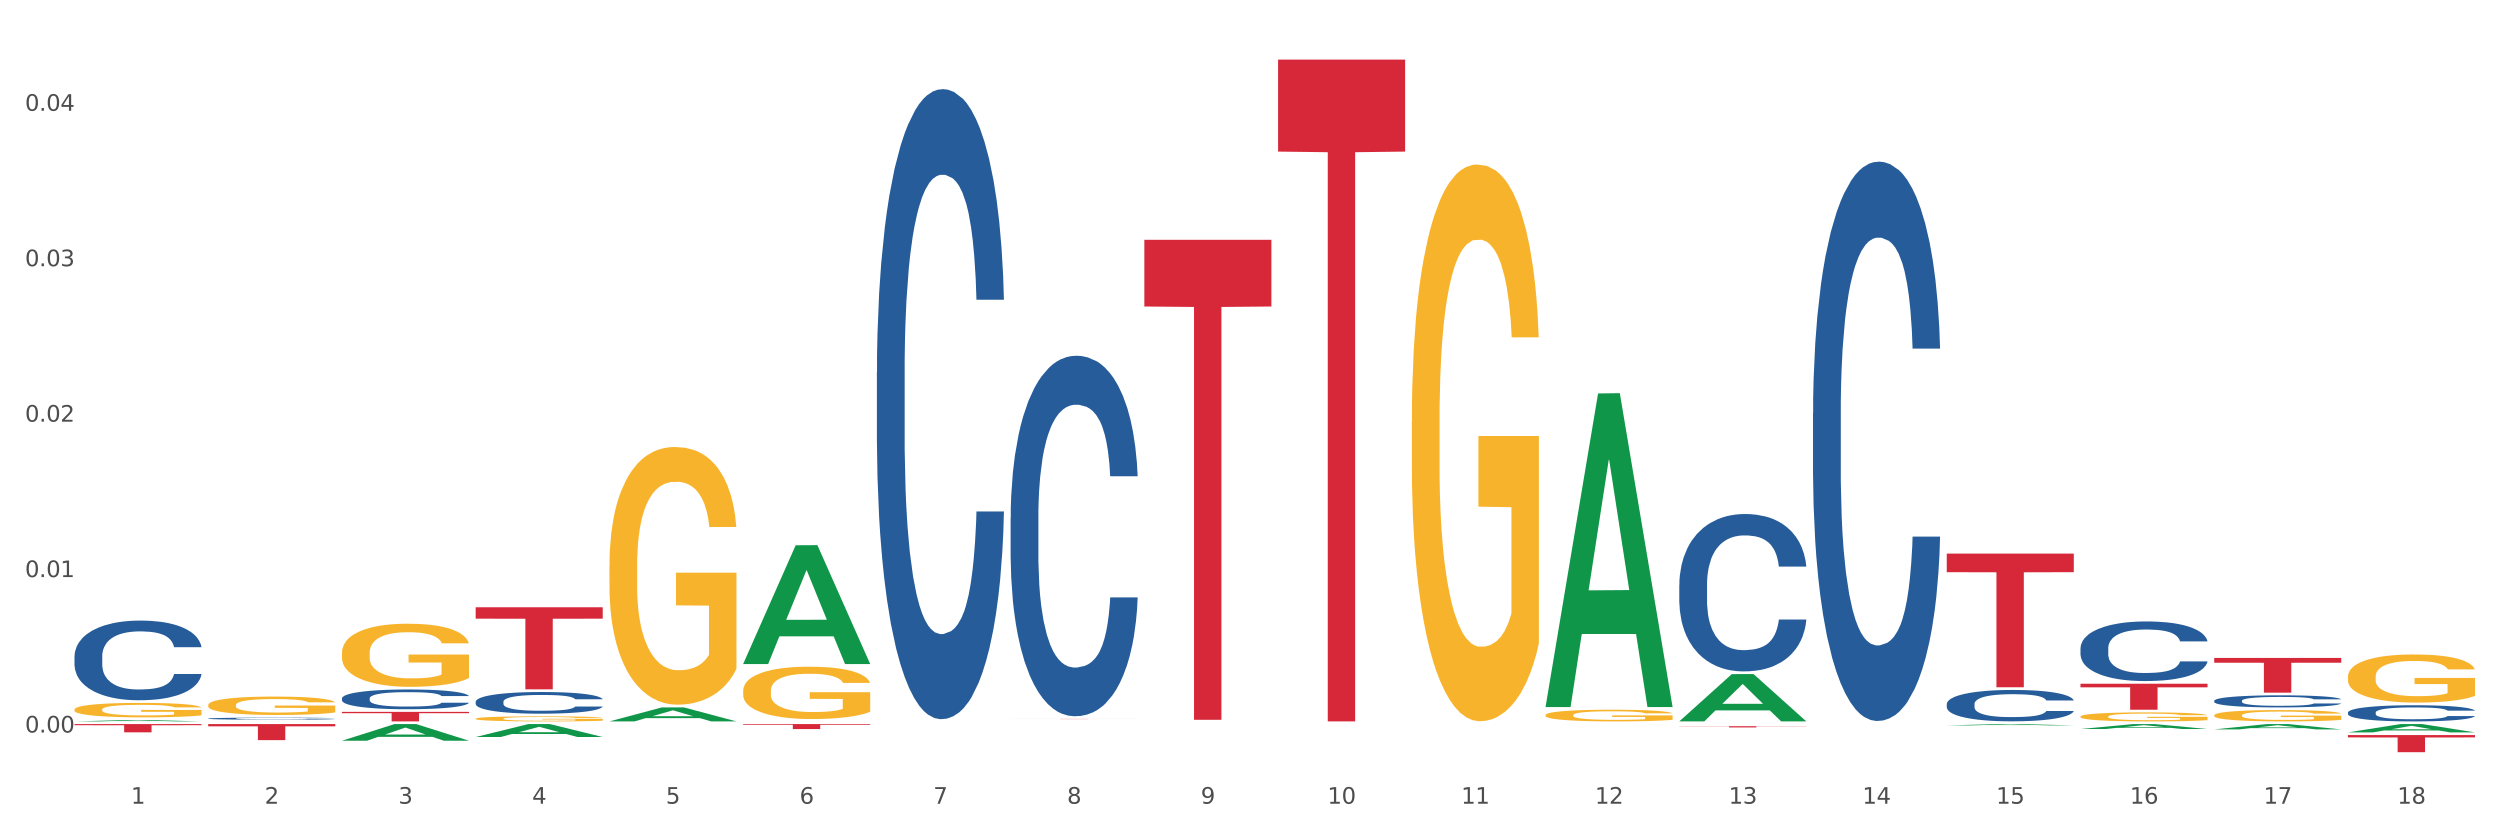 <?xml version="1.0" encoding="utf-8" standalone="no"?>
<!DOCTYPE svg PUBLIC "-//W3C//DTD SVG 1.1//EN"
  "http://www.w3.org/Graphics/SVG/1.1/DTD/svg11.dtd">
<svg xmlns:xlink="http://www.w3.org/1999/xlink" width="1080pt" height="360pt" viewBox="0 0 1080 360" xmlns="http://www.w3.org/2000/svg" version="1.1">
 <rect x="0" y="0" width="1080" height="360" fill="#333333" stroke="none"/>
 <defs>
  <style type="text/css">*{stroke-linejoin: round; stroke-linecap: butt}</style>
 </defs>
 <g id="figure_1">
  <g id="patch_1">
   <path d="M 0 360 
L 1080 360 
L 1080 0 
L 0 0 
z
" style="fill: #ffffff; stroke: #ffffff; stroke-linejoin: miter"/>
  </g>
  <g id="axes_1">
   <g id="matplotlib.axis_1">
    <g id="xtick_1">
     <g id="text_1">
      <!-- 1 -->
      <g style="fill: #4d4d4d" transform="translate(56.563 347.204) scale(0.096 -0.096)">
       <defs>
        <path id="DejaVuSans-31" d="M 794 531 
L 1825 531 
L 1825 4091 
L 703 3866 
L 703 4441 
L 1819 4666 
L 2450 4666 
L 2450 531 
L 3481 531 
L 3481 0 
L 794 0 
L 794 531 
z
" transform="scale(0.016)"/>
       </defs>
       <use xlink:href="#DejaVuSans-31"/>
      </g>
     </g>
    </g>
    <g id="xtick_2">
     <g id="text_2">
      <!-- 2 -->
      <g style="fill: #4d4d4d" transform="translate(114.336 347.204) scale(0.096 -0.096)">
       <defs>
        <path id="DejaVuSans-32" d="M 1228 531 
L 3431 531 
L 3431 0 
L 469 0 
L 469 531 
Q 828 903 1448 1529 
Q 2069 2156 2228 2338 
Q 2531 2678 2651 2914 
Q 2772 3150 2772 3378 
Q 2772 3750 2511 3984 
Q 2250 4219 1831 4219 
Q 1534 4219 1204 4116 
Q 875 4013 500 3803 
L 500 4441 
Q 881 4594 1212 4672 
Q 1544 4750 1819 4750 
Q 2544 4750 2975 4387 
Q 3406 4025 3406 3419 
Q 3406 3131 3298 2873 
Q 3191 2616 2906 2266 
Q 2828 2175 2409 1742 
Q 1991 1309 1228 531 
z
" transform="scale(0.016)"/>
       </defs>
       <use xlink:href="#DejaVuSans-32"/>
      </g>
     </g>
    </g>
    <g id="xtick_3">
     <g id="text_3">
      <!-- 3 -->
      <g style="fill: #4d4d4d" transform="translate(172.109 347.204) scale(0.096 -0.096)">
       <defs>
        <path id="DejaVuSans-33" d="M 2597 2516 
Q 3050 2419 3304 2112 
Q 3559 1806 3559 1356 
Q 3559 666 3084 287 
Q 2609 -91 1734 -91 
Q 1441 -91 1130 -33 
Q 819 25 488 141 
L 488 750 
Q 750 597 1062 519 
Q 1375 441 1716 441 
Q 2309 441 2620 675 
Q 2931 909 2931 1356 
Q 2931 1769 2642 2001 
Q 2353 2234 1838 2234 
L 1294 2234 
L 1294 2753 
L 1863 2753 
Q 2328 2753 2575 2939 
Q 2822 3125 2822 3475 
Q 2822 3834 2567 4026 
Q 2313 4219 1838 4219 
Q 1578 4219 1281 4162 
Q 984 4106 628 3988 
L 628 4550 
Q 988 4650 1302 4700 
Q 1616 4750 1894 4750 
Q 2613 4750 3031 4423 
Q 3450 4097 3450 3541 
Q 3450 3153 3228 2886 
Q 3006 2619 2597 2516 
z
" transform="scale(0.016)"/>
       </defs>
       <use xlink:href="#DejaVuSans-33"/>
      </g>
     </g>
    </g>
    <g id="xtick_4">
     <g id="text_4">
      <!-- 4 -->
      <g style="fill: #4d4d4d" transform="translate(229.882 347.204) scale(0.096 -0.096)">
       <defs>
        <path id="DejaVuSans-34" d="M 2419 4116 
L 825 1625 
L 2419 1625 
L 2419 4116 
z
M 2253 4666 
L 3047 4666 
L 3047 1625 
L 3713 1625 
L 3713 1100 
L 3047 1100 
L 3047 0 
L 2419 0 
L 2419 1100 
L 313 1100 
L 313 1709 
L 2253 4666 
z
" transform="scale(0.016)"/>
       </defs>
       <use xlink:href="#DejaVuSans-34"/>
      </g>
     </g>
    </g>
    <g id="xtick_5">
     <g id="text_5">
      <!-- 5 -->
      <g style="fill: #4d4d4d" transform="translate(287.655 347.204) scale(0.096 -0.096)">
       <defs>
        <path id="DejaVuSans-35" d="M 691 4666 
L 3169 4666 
L 3169 4134 
L 1269 4134 
L 1269 2991 
Q 1406 3038 1543 3061 
Q 1681 3084 1819 3084 
Q 2600 3084 3056 2656 
Q 3513 2228 3513 1497 
Q 3513 744 3044 326 
Q 2575 -91 1722 -91 
Q 1428 -91 1123 -41 
Q 819 9 494 109 
L 494 744 
Q 775 591 1075 516 
Q 1375 441 1709 441 
Q 2250 441 2565 725 
Q 2881 1009 2881 1497 
Q 2881 1984 2565 2268 
Q 2250 2553 1709 2553 
Q 1456 2553 1204 2497 
Q 953 2441 691 2322 
L 691 4666 
z
" transform="scale(0.016)"/>
       </defs>
       <use xlink:href="#DejaVuSans-35"/>
      </g>
     </g>
    </g>
    <g id="xtick_6">
     <g id="text_6">
      <!-- 6 -->
      <g style="fill: #4d4d4d" transform="translate(345.428 347.204) scale(0.096 -0.096)">
       <defs>
        <path id="DejaVuSans-36" d="M 2113 2584 
Q 1688 2584 1439 2293 
Q 1191 2003 1191 1497 
Q 1191 994 1439 701 
Q 1688 409 2113 409 
Q 2538 409 2786 701 
Q 3034 994 3034 1497 
Q 3034 2003 2786 2293 
Q 2538 2584 2113 2584 
z
M 3366 4563 
L 3366 3988 
Q 3128 4100 2886 4159 
Q 2644 4219 2406 4219 
Q 1781 4219 1451 3797 
Q 1122 3375 1075 2522 
Q 1259 2794 1537 2939 
Q 1816 3084 2150 3084 
Q 2853 3084 3261 2657 
Q 3669 2231 3669 1497 
Q 3669 778 3244 343 
Q 2819 -91 2113 -91 
Q 1303 -91 875 529 
Q 447 1150 447 2328 
Q 447 3434 972 4092 
Q 1497 4750 2381 4750 
Q 2619 4750 2861 4703 
Q 3103 4656 3366 4563 
z
" transform="scale(0.016)"/>
       </defs>
       <use xlink:href="#DejaVuSans-36"/>
      </g>
     </g>
    </g>
    <g id="xtick_7">
     <g id="text_7">
      <!-- 7 -->
      <g style="fill: #4d4d4d" transform="translate(403.201 347.204) scale(0.096 -0.096)">
       <defs>
        <path id="DejaVuSans-37" d="M 525 4666 
L 3525 4666 
L 3525 4397 
L 1831 0 
L 1172 0 
L 2766 4134 
L 525 4134 
L 525 4666 
z
" transform="scale(0.016)"/>
       </defs>
       <use xlink:href="#DejaVuSans-37"/>
      </g>
     </g>
    </g>
    <g id="xtick_8">
     <g id="text_8">
      <!-- 8 -->
      <g style="fill: #4d4d4d" transform="translate(460.974 347.204) scale(0.096 -0.096)">
       <defs>
        <path id="DejaVuSans-38" d="M 2034 2216 
Q 1584 2216 1326 1975 
Q 1069 1734 1069 1313 
Q 1069 891 1326 650 
Q 1584 409 2034 409 
Q 2484 409 2743 651 
Q 3003 894 3003 1313 
Q 3003 1734 2745 1975 
Q 2488 2216 2034 2216 
z
M 1403 2484 
Q 997 2584 770 2862 
Q 544 3141 544 3541 
Q 544 4100 942 4425 
Q 1341 4750 2034 4750 
Q 2731 4750 3128 4425 
Q 3525 4100 3525 3541 
Q 3525 3141 3298 2862 
Q 3072 2584 2669 2484 
Q 3125 2378 3379 2068 
Q 3634 1759 3634 1313 
Q 3634 634 3220 271 
Q 2806 -91 2034 -91 
Q 1263 -91 848 271 
Q 434 634 434 1313 
Q 434 1759 690 2068 
Q 947 2378 1403 2484 
z
M 1172 3481 
Q 1172 3119 1398 2916 
Q 1625 2713 2034 2713 
Q 2441 2713 2670 2916 
Q 2900 3119 2900 3481 
Q 2900 3844 2670 4047 
Q 2441 4250 2034 4250 
Q 1625 4250 1398 4047 
Q 1172 3844 1172 3481 
z
" transform="scale(0.016)"/>
       </defs>
       <use xlink:href="#DejaVuSans-38"/>
      </g>
     </g>
    </g>
    <g id="xtick_9">
     <g id="text_9">
      <!-- 9 -->
      <g style="fill: #4d4d4d" transform="translate(518.747 347.204) scale(0.096 -0.096)">
       <defs>
        <path id="DejaVuSans-39" d="M 703 97 
L 703 672 
Q 941 559 1184 500 
Q 1428 441 1663 441 
Q 2288 441 2617 861 
Q 2947 1281 2994 2138 
Q 2813 1869 2534 1725 
Q 2256 1581 1919 1581 
Q 1219 1581 811 2004 
Q 403 2428 403 3163 
Q 403 3881 828 4315 
Q 1253 4750 1959 4750 
Q 2769 4750 3195 4129 
Q 3622 3509 3622 2328 
Q 3622 1225 3098 567 
Q 2575 -91 1691 -91 
Q 1453 -91 1209 -44 
Q 966 3 703 97 
z
M 1959 2075 
Q 2384 2075 2632 2365 
Q 2881 2656 2881 3163 
Q 2881 3666 2632 3958 
Q 2384 4250 1959 4250 
Q 1534 4250 1286 3958 
Q 1038 3666 1038 3163 
Q 1038 2656 1286 2365 
Q 1534 2075 1959 2075 
z
" transform="scale(0.016)"/>
       </defs>
       <use xlink:href="#DejaVuSans-39"/>
      </g>
     </g>
    </g>
    <g id="xtick_10">
     <g id="text_10">
      <!-- 10 -->
      <g style="fill: #4d4d4d" transform="translate(573.466 347.204) scale(0.096 -0.096)">
       <defs>
        <path id="DejaVuSans-30" d="M 2034 4250 
Q 1547 4250 1301 3770 
Q 1056 3291 1056 2328 
Q 1056 1369 1301 889 
Q 1547 409 2034 409 
Q 2525 409 2770 889 
Q 3016 1369 3016 2328 
Q 3016 3291 2770 3770 
Q 2525 4250 2034 4250 
z
M 2034 4750 
Q 2819 4750 3233 4129 
Q 3647 3509 3647 2328 
Q 3647 1150 3233 529 
Q 2819 -91 2034 -91 
Q 1250 -91 836 529 
Q 422 1150 422 2328 
Q 422 3509 836 4129 
Q 1250 4750 2034 4750 
z
" transform="scale(0.016)"/>
       </defs>
       <use xlink:href="#DejaVuSans-31"/>
       <use xlink:href="#DejaVuSans-30" transform="translate(63.623 0)"/>
      </g>
     </g>
    </g>
    <g id="xtick_11">
     <g id="text_11">
      <!-- 11 -->
      <g style="fill: #4d4d4d" transform="translate(631.239 347.204) scale(0.096 -0.096)">
       <use xlink:href="#DejaVuSans-31"/>
       <use xlink:href="#DejaVuSans-31" transform="translate(63.623 0)"/>
      </g>
     </g>
    </g>
    <g id="xtick_12">
     <g id="text_12">
      <!-- 12 -->
      <g style="fill: #4d4d4d" transform="translate(689.012 347.204) scale(0.096 -0.096)">
       <use xlink:href="#DejaVuSans-31"/>
       <use xlink:href="#DejaVuSans-32" transform="translate(63.623 0)"/>
      </g>
     </g>
    </g>
    <g id="xtick_13">
     <g id="text_13">
      <!-- 13 -->
      <g style="fill: #4d4d4d" transform="translate(746.785 347.204) scale(0.096 -0.096)">
       <use xlink:href="#DejaVuSans-31"/>
       <use xlink:href="#DejaVuSans-33" transform="translate(63.623 0)"/>
      </g>
     </g>
    </g>
    <g id="xtick_14">
     <g id="text_14">
      <!-- 14 -->
      <g style="fill: #4d4d4d" transform="translate(804.558 347.204) scale(0.096 -0.096)">
       <use xlink:href="#DejaVuSans-31"/>
       <use xlink:href="#DejaVuSans-34" transform="translate(63.623 0)"/>
      </g>
     </g>
    </g>
    <g id="xtick_15">
     <g id="text_15">
      <!-- 15 -->
      <g style="fill: #4d4d4d" transform="translate(862.331 347.204) scale(0.096 -0.096)">
       <use xlink:href="#DejaVuSans-31"/>
       <use xlink:href="#DejaVuSans-35" transform="translate(63.623 0)"/>
      </g>
     </g>
    </g>
    <g id="xtick_16">
     <g id="text_16">
      <!-- 16 -->
      <g style="fill: #4d4d4d" transform="translate(920.104 347.204) scale(0.096 -0.096)">
       <use xlink:href="#DejaVuSans-31"/>
       <use xlink:href="#DejaVuSans-36" transform="translate(63.623 0)"/>
      </g>
     </g>
    </g>
    <g id="xtick_17">
     <g id="text_17">
      <!-- 17 -->
      <g style="fill: #4d4d4d" transform="translate(977.877 347.204) scale(0.096 -0.096)">
       <use xlink:href="#DejaVuSans-31"/>
       <use xlink:href="#DejaVuSans-37" transform="translate(63.623 0)"/>
      </g>
     </g>
    </g>
    <g id="xtick_18">
     <g id="text_18">
      <!-- 18 -->
      <g style="fill: #4d4d4d" transform="translate(1035.65 347.204) scale(0.096 -0.096)">
       <use xlink:href="#DejaVuSans-31"/>
       <use xlink:href="#DejaVuSans-38" transform="translate(63.623 0)"/>
      </g>
     </g>
    </g>
    <g id="xtick_19"/>
    <g id="xtick_20"/>
    <g id="xtick_21"/>
    <g id="xtick_22"/>
    <g id="xtick_23"/>
    <g id="xtick_24"/>
    <g id="xtick_25"/>
    <g id="xtick_26"/>
    <g id="xtick_27"/>
    <g id="xtick_28"/>
    <g id="xtick_29"/>
    <g id="xtick_30"/>
    <g id="xtick_31"/>
    <g id="xtick_32"/>
    <g id="xtick_33"/>
    <g id="xtick_34"/>
    <g id="xtick_35"/>
   </g>
   <g id="matplotlib.axis_2">
    <g id="ytick_1">
     <g id="text_19">
      <!-- 0.00 -->
      <g style="fill: #4d4d4d" transform="translate(10.8 316.449) scale(0.096 -0.096)">
       <defs>
        <path id="DejaVuSans-2e" d="M 684 794 
L 1344 794 
L 1344 0 
L 684 0 
L 684 794 
z
" transform="scale(0.016)"/>
       </defs>
       <use xlink:href="#DejaVuSans-30"/>
       <use xlink:href="#DejaVuSans-2e" transform="translate(63.623 0)"/>
       <use xlink:href="#DejaVuSans-30" transform="translate(95.41 0)"/>
       <use xlink:href="#DejaVuSans-30" transform="translate(159.033 0)"/>
      </g>
     </g>
    </g>
    <g id="ytick_2">
     <g id="text_20">
      <!-- 0.01 -->
      <g style="fill: #4d4d4d" transform="translate(10.8 249.303) scale(0.096 -0.096)">
       <use xlink:href="#DejaVuSans-30"/>
       <use xlink:href="#DejaVuSans-2e" transform="translate(63.623 0)"/>
       <use xlink:href="#DejaVuSans-30" transform="translate(95.41 0)"/>
       <use xlink:href="#DejaVuSans-31" transform="translate(159.033 0)"/>
      </g>
     </g>
    </g>
    <g id="ytick_3">
     <g id="text_21">
      <!-- 0.02 -->
      <g style="fill: #4d4d4d" transform="translate(10.8 182.156) scale(0.096 -0.096)">
       <use xlink:href="#DejaVuSans-30"/>
       <use xlink:href="#DejaVuSans-2e" transform="translate(63.623 0)"/>
       <use xlink:href="#DejaVuSans-30" transform="translate(95.41 0)"/>
       <use xlink:href="#DejaVuSans-32" transform="translate(159.033 0)"/>
      </g>
     </g>
    </g>
    <g id="ytick_4">
     <g id="text_22">
      <!-- 0.03 -->
      <g style="fill: #4d4d4d" transform="translate(10.8 115.01) scale(0.096 -0.096)">
       <use xlink:href="#DejaVuSans-30"/>
       <use xlink:href="#DejaVuSans-2e" transform="translate(63.623 0)"/>
       <use xlink:href="#DejaVuSans-30" transform="translate(95.41 0)"/>
       <use xlink:href="#DejaVuSans-33" transform="translate(159.033 0)"/>
      </g>
     </g>
    </g>
    <g id="ytick_5">
     <g id="text_23">
      <!-- 0.04 -->
      <g style="fill: #4d4d4d" transform="translate(10.8 47.863) scale(0.096 -0.096)">
       <use xlink:href="#DejaVuSans-30"/>
       <use xlink:href="#DejaVuSans-2e" transform="translate(63.623 0)"/>
       <use xlink:href="#DejaVuSans-30" transform="translate(95.41 0)"/>
       <use xlink:href="#DejaVuSans-34" transform="translate(159.033 0)"/>
      </g>
     </g>
    </g>
    <g id="ytick_6"/>
    <g id="ytick_7"/>
    <g id="ytick_8"/>
    <g id="ytick_9"/>
   </g>
   <g id="PolyCollection_1">
    <path d="M 1014.316 317.539 
L 1069.2 317.539 
L 1069.2 318.569 
L 1047.61 318.576 
L 1047.61 324.95 
L 1035.775 324.95 
L 1035.775 318.576 
L 1014.316 318.569 
L 1014.316 317.546 
L 1014.316 317.539 
z
" clip-path="url(#p3b0b0f8700)" style="fill: #d62839"/>
    <path d="M 263.267 311.643 
L 263.324 311.637 
L 285.956 305.587 
L 295.349 305.582 
L 318.151 311.654 
L 307.288 311.654 
L 302.365 310.24 
L 278.997 310.24 
L 278.827 310.263 
L 274.074 311.654 
L 263.267 311.654 
L 263.267 311.643 
L 281.939 309.396 
L 299.423 309.39 
L 290.766 306.876 
L 290.653 306.864 
L 290.539 306.882 
L 281.882 309.39 
L 281.939 309.396 
L 263.267 311.643 
z
" clip-path="url(#p3b0b0f8700)" style="fill: #109648"/>
    <path d="M 321.04 286.775 
L 321.096 286.727 
L 343.729 235.549 
L 353.122 235.501 
L 375.924 286.871 
L 365.061 286.871 
L 360.138 274.909 
L 336.77 274.909 
L 336.6 275.102 
L 331.847 286.871 
L 321.04 286.871 
L 321.04 286.775 
L 339.712 267.77 
L 357.196 267.722 
L 348.539 246.45 
L 348.425 246.354 
L 348.312 246.498 
L 339.655 267.722 
L 339.712 267.77 
L 321.04 286.775 
z
" clip-path="url(#p3b0b0f8700)" style="fill: #109648"/>
    <path d="M 667.678 305.2 
L 667.734 305.072 
L 690.367 169.973 
L 699.76 169.845 
L 722.562 305.454 
L 711.698 305.454 
L 706.776 273.876 
L 683.408 273.876 
L 683.238 274.385 
L 678.485 305.454 
L 667.678 305.454 
L 667.678 305.2 
L 686.35 255.031 
L 703.834 254.903 
L 695.177 198.75 
L 695.063 198.495 
L 694.95 198.877 
L 686.293 254.903 
L 686.35 255.031 
L 667.678 305.2 
z
" clip-path="url(#p3b0b0f8700)" style="fill: #109648"/>
    <path d="M 205.494 318.387 
L 205.551 318.381 
L 228.183 312.807 
L 237.576 312.802 
L 260.378 318.397 
L 249.515 318.397 
L 244.592 317.094 
L 221.224 317.094 
L 221.054 317.115 
L 216.301 318.397 
L 205.494 318.397 
L 205.494 318.387 
L 224.166 316.317 
L 241.65 316.312 
L 232.993 313.995 
L 232.88 313.984 
L 232.766 314 
L 224.109 316.312 
L 224.166 316.317 
L 205.494 318.387 
z
" clip-path="url(#p3b0b0f8700)" style="fill: #109648"/>
    <path d="M 147.721 319.989 
L 147.778 319.983 
L 170.41 312.809 
L 179.803 312.802 
L 202.605 320.003 
L 191.742 320.003 
L 186.819 318.326 
L 163.451 318.326 
L 163.281 318.353 
L 158.528 320.003 
L 147.721 320.003 
L 147.721 319.989 
L 166.393 317.325 
L 183.877 317.319 
L 175.22 314.337 
L 175.107 314.323 
L 174.993 314.344 
L 166.336 317.319 
L 166.393 317.325 
L 147.721 319.989 
z
" clip-path="url(#p3b0b0f8700)" style="fill: #109648"/>
    <path d="M 32.175 311.653 
L 32.232 311.652 
L 54.864 311.045 
L 64.257 311.044 
L 87.059 311.654 
L 76.196 311.654 
L 71.273 311.512 
L 47.905 311.512 
L 47.735 311.514 
L 42.982 311.654 
L 32.175 311.654 
L 32.175 311.653 
L 50.847 311.427 
L 68.331 311.427 
L 59.674 311.174 
L 59.561 311.173 
L 59.447 311.175 
L 50.79 311.427 
L 50.847 311.427 
L 32.175 311.653 
z
" clip-path="url(#p3b0b0f8700)" style="fill: #109648"/>
    <path d="M 898.77 295.364 
L 953.654 295.364 
L 953.654 296.927 
L 932.064 296.937 
L 932.064 306.606 
L 920.229 306.606 
L 920.229 296.937 
L 898.77 296.927 
L 898.77 295.375 
L 898.77 295.364 
z
" clip-path="url(#p3b0b0f8700)" style="fill: #d62839"/>
    <path d="M 840.997 239.156 
L 895.881 239.156 
L 895.881 247.182 
L 874.291 247.236 
L 874.291 296.911 
L 862.456 296.911 
L 862.456 247.236 
L 840.997 247.182 
L 840.997 239.21 
L 840.997 239.156 
z
" clip-path="url(#p3b0b0f8700)" style="fill: #d62839"/>
    <path d="M 725.451 313.721 
L 780.335 313.721 
L 780.335 313.795 
L 758.746 313.795 
L 758.746 314.251 
L 746.91 314.251 
L 746.91 313.795 
L 725.451 313.795 
L 725.451 313.722 
L 725.451 313.721 
z
" clip-path="url(#p3b0b0f8700)" style="fill: #d62839"/>
    <path d="M 552.132 25.759 
L 607.016 25.759 
L 607.016 65.488 
L 585.427 65.757 
L 585.427 311.647 
L 573.591 311.647 
L 573.591 65.757 
L 552.132 65.488 
L 552.132 26.028 
L 552.132 25.759 
z
" clip-path="url(#p3b0b0f8700)" style="fill: #d62839"/>
    <path d="M 494.359 103.596 
L 549.243 103.596 
L 549.243 132.411 
L 527.654 132.606 
L 527.654 310.947 
L 515.818 310.947 
L 515.818 132.606 
L 494.359 132.411 
L 494.359 103.791 
L 494.359 103.596 
z
" clip-path="url(#p3b0b0f8700)" style="fill: #d62839"/>
    <path d="M 147.721 307.534 
L 202.605 307.534 
L 202.605 308.107 
L 181.016 308.111 
L 181.016 311.654 
L 169.18 311.654 
L 169.18 308.111 
L 147.721 308.107 
L 147.721 307.538 
L 147.721 307.534 
z
" clip-path="url(#p3b0b0f8700)" style="fill: #d62839"/>
    <path d="M 898.77 314.938 
L 898.826 314.936 
L 921.459 312.804 
L 930.852 312.802 
L 953.654 314.942 
L 942.79 314.942 
L 937.868 314.444 
L 914.499 314.444 
L 914.33 314.452 
L 909.577 314.942 
L 898.77 314.942 
L 898.77 314.938 
L 917.442 314.147 
L 934.925 314.145 
L 926.268 313.258 
L 926.155 313.254 
L 926.042 313.26 
L 917.385 314.145 
L 917.442 314.147 
L 898.77 314.938 
z
" clip-path="url(#p3b0b0f8700)" style="fill: #109648"/>
    <path d="M 840.997 313.363 
L 841.053 313.362 
L 863.686 312.803 
L 873.079 312.802 
L 895.881 313.364 
L 885.017 313.364 
L 880.095 313.233 
L 856.726 313.233 
L 856.557 313.235 
L 851.804 313.364 
L 840.997 313.364 
L 840.997 313.363 
L 859.669 313.155 
L 877.152 313.154 
L 868.495 312.922 
L 868.382 312.921 
L 868.269 312.922 
L 859.612 313.154 
L 859.669 313.155 
L 840.997 313.363 
z
" clip-path="url(#p3b0b0f8700)" style="fill: #109648"/>
    <path d="M 725.451 311.616 
L 725.507 311.596 
L 748.14 291.216 
L 757.533 291.197 
L 780.335 311.654 
L 769.471 311.654 
L 764.549 306.89 
L 741.181 306.89 
L 741.011 306.967 
L 736.258 311.654 
L 725.451 311.654 
L 725.451 311.616 
L 744.123 304.047 
L 761.607 304.028 
L 752.95 295.557 
L 752.836 295.519 
L 752.723 295.577 
L 744.066 304.028 
L 744.123 304.047 
L 725.451 311.616 
z
" clip-path="url(#p3b0b0f8700)" style="fill: #109648"/>
    <path d="M 840.997 304.148 
L 841.062 304.136 
L 841.062 303.789 
L 841.256 303.319 
L 841.97 302.453 
L 842.878 301.797 
L 844.435 301.029 
L 845.278 300.708 
L 846.381 300.349 
L 848.652 299.767 
L 851.247 299.272 
L 853.063 299 
L 854.426 298.826 
L 857.475 298.517 
L 859.227 298.381 
L 861.043 298.269 
L 862.6 298.195 
L 865.195 298.109 
L 867.271 298.071 
L 869.672 298.059 
L 871.683 298.071 
L 874.343 298.121 
L 878.235 298.269 
L 879.727 298.356 
L 881.738 298.505 
L 883.814 298.703 
L 885.501 298.901 
L 887.447 299.185 
L 889.458 299.557 
L 891.405 300.027 
L 892.767 300.46 
L 893.87 300.918 
L 894.843 301.475 
L 895.557 302.081 
L 895.881 302.589 
L 884.009 302.589 
L 883.685 302.131 
L 883.036 301.636 
L 882.387 301.302 
L 881.673 301.029 
L 880.571 300.72 
L 879.597 300.522 
L 877.976 300.287 
L 876.483 300.138 
L 875.251 300.052 
L 873.759 299.977 
L 870.58 299.903 
L 868.309 299.903 
L 866.882 299.928 
L 865.13 299.99 
L 863.638 300.076 
L 861.887 300.225 
L 860.524 300.386 
L 859.162 300.596 
L 858.383 300.745 
L 857.216 301.017 
L 856.437 301.24 
L 855.399 301.623 
L 854.815 301.896 
L 853.777 302.601 
L 853.323 303.121 
L 853.128 303.48 
L 852.999 303.876 
L 852.999 305.807 
L 853.388 306.673 
L 853.712 307.044 
L 854.231 307.465 
L 855.204 308.01 
L 856.632 308.542 
L 858.124 308.926 
L 859.356 309.161 
L 860.524 309.334 
L 861.692 309.47 
L 863.119 309.594 
L 864.287 309.668 
L 866.039 309.742 
L 868.115 309.78 
L 869.736 309.78 
L 873.045 309.718 
L 874.537 309.656 
L 875.964 309.569 
L 877.521 309.433 
L 878.754 309.284 
L 879.468 309.173 
L 880.635 308.938 
L 881.544 308.69 
L 882.322 308.406 
L 882.841 308.158 
L 883.425 307.787 
L 883.879 307.366 
L 884.009 307.143 
L 895.881 307.143 
L 895.622 307.589 
L 895.167 308.022 
L 894.259 308.604 
L 893.546 308.938 
L 892.443 309.346 
L 891.275 309.693 
L 889.653 310.077 
L 888.161 310.361 
L 886.604 310.609 
L 884.917 310.832 
L 881.868 311.141 
L 880.765 311.228 
L 878.43 311.376 
L 876.613 311.463 
L 873.953 311.549 
L 871.229 311.599 
L 868.374 311.611 
L 865.844 311.586 
L 863.054 311.512 
L 861.303 311.438 
L 859.356 311.327 
L 857.086 311.153 
L 854.945 310.943 
L 852.934 310.695 
L 851.052 310.411 
L 849.301 310.089 
L 847.03 309.557 
L 845.343 309.037 
L 844.111 308.554 
L 843.267 308.146 
L 842.424 307.626 
L 841.97 307.267 
L 841.256 306.401 
L 840.997 305.596 
L 840.997 304.148 
z
" clip-path="url(#p3b0b0f8700)" style="fill: #255c99"/>
    <path d="M 783.224 178.403 
L 783.289 178.183 
L 783.289 172.004 
L 783.483 163.618 
L 784.197 148.17 
L 785.105 136.474 
L 786.662 122.792 
L 787.506 117.054 
L 788.608 110.655 
L 790.879 100.283 
L 793.474 91.456 
L 795.291 86.601 
L 796.653 83.511 
L 799.702 77.994 
L 801.454 75.567 
L 803.27 73.581 
L 804.827 72.257 
L 807.422 70.712 
L 809.498 70.05 
L 811.899 69.829 
L 813.91 70.05 
L 816.57 70.932 
L 820.462 73.581 
L 821.954 75.125 
L 823.965 77.774 
L 826.041 81.304 
L 827.728 84.835 
L 829.674 89.911 
L 831.685 96.531 
L 833.632 104.917 
L 834.994 112.641 
L 836.097 120.806 
L 837.07 130.737 
L 837.784 141.55 
L 838.108 150.598 
L 826.236 150.598 
L 825.912 142.433 
L 825.263 133.605 
L 824.614 127.647 
L 823.9 122.792 
L 822.798 117.275 
L 821.824 113.744 
L 820.203 109.551 
L 818.71 106.903 
L 817.478 105.358 
L 815.986 104.034 
L 812.807 102.71 
L 810.536 102.71 
L 809.109 103.152 
L 807.357 104.255 
L 805.865 105.8 
L 804.114 108.448 
L 802.751 111.317 
L 801.389 115.068 
L 800.61 117.716 
L 799.443 122.571 
L 798.664 126.544 
L 797.626 133.385 
L 797.042 138.24 
L 796.004 150.818 
L 795.55 160.087 
L 795.355 166.487 
L 795.226 173.548 
L 795.226 207.974 
L 795.615 223.422 
L 795.939 230.042 
L 796.458 237.545 
L 797.431 247.255 
L 798.859 256.744 
L 800.351 263.585 
L 801.583 267.778 
L 802.751 270.868 
L 803.919 273.295 
L 805.346 275.502 
L 806.514 276.826 
L 808.266 278.15 
L 810.342 278.812 
L 811.963 278.812 
L 815.272 277.709 
L 816.764 276.605 
L 818.191 275.061 
L 819.748 272.633 
L 820.981 269.985 
L 821.695 267.999 
L 822.862 263.806 
L 823.771 259.392 
L 824.549 254.317 
L 825.068 249.903 
L 825.652 243.283 
L 826.106 235.78 
L 826.236 231.808 
L 838.108 231.808 
L 837.849 239.752 
L 837.394 247.476 
L 836.486 257.848 
L 835.773 263.806 
L 834.67 271.088 
L 833.502 277.267 
L 831.88 284.109 
L 830.388 289.184 
L 828.831 293.598 
L 827.144 297.57 
L 824.095 303.087 
L 822.992 304.632 
L 820.657 307.28 
L 818.84 308.825 
L 816.18 310.369 
L 813.456 311.252 
L 810.601 311.473 
L 808.071 311.031 
L 805.281 309.707 
L 803.53 308.383 
L 801.583 306.397 
L 799.313 303.308 
L 797.172 299.556 
L 795.161 295.142 
L 793.279 290.067 
L 791.528 284.329 
L 789.257 274.84 
L 787.57 265.571 
L 786.338 256.965 
L 785.494 249.683 
L 784.651 240.414 
L 784.197 234.014 
L 783.483 218.567 
L 783.224 204.223 
L 783.224 178.403 
z
" clip-path="url(#p3b0b0f8700)" style="fill: #255c99"/>
    <path d="M 725.451 252.607 
L 725.516 252.545 
L 725.516 250.806 
L 725.71 248.447 
L 726.424 244.1 
L 727.332 240.809 
L 728.889 236.959 
L 729.733 235.345 
L 730.835 233.544 
L 733.106 230.626 
L 735.701 228.142 
L 737.518 226.776 
L 738.88 225.907 
L 741.929 224.354 
L 743.681 223.671 
L 745.497 223.113 
L 747.054 222.74 
L 749.649 222.305 
L 751.725 222.119 
L 754.126 222.057 
L 756.137 222.119 
L 758.797 222.367 
L 762.689 223.113 
L 764.181 223.547 
L 766.192 224.292 
L 768.268 225.286 
L 769.955 226.279 
L 771.901 227.707 
L 773.912 229.57 
L 775.859 231.93 
L 777.221 234.103 
L 778.324 236.4 
L 779.297 239.195 
L 780.011 242.237 
L 780.335 244.783 
L 768.463 244.783 
L 768.139 242.486 
L 767.49 240.002 
L 766.841 238.325 
L 766.127 236.959 
L 765.025 235.407 
L 764.051 234.414 
L 762.43 233.234 
L 760.937 232.489 
L 759.705 232.054 
L 758.213 231.681 
L 755.034 231.309 
L 752.763 231.309 
L 751.336 231.433 
L 749.584 231.744 
L 748.092 232.178 
L 746.341 232.923 
L 744.978 233.73 
L 743.616 234.786 
L 742.837 235.531 
L 741.67 236.897 
L 740.891 238.015 
L 739.853 239.94 
L 739.269 241.306 
L 738.231 244.845 
L 737.777 247.453 
L 737.582 249.254 
L 737.453 251.241 
L 737.453 260.927 
L 737.842 265.274 
L 738.166 267.137 
L 738.685 269.248 
L 739.658 271.98 
L 741.086 274.65 
L 742.578 276.575 
L 743.81 277.754 
L 744.978 278.624 
L 746.146 279.307 
L 747.573 279.928 
L 748.741 280.3 
L 750.493 280.673 
L 752.569 280.859 
L 754.19 280.859 
L 757.499 280.549 
L 758.991 280.238 
L 760.418 279.803 
L 761.975 279.12 
L 763.208 278.375 
L 763.922 277.816 
L 765.089 276.637 
L 765.998 275.395 
L 766.776 273.967 
L 767.295 272.725 
L 767.879 270.862 
L 768.333 268.751 
L 768.463 267.633 
L 780.335 267.633 
L 780.076 269.869 
L 779.621 272.042 
L 778.713 274.96 
L 778 276.637 
L 776.897 278.686 
L 775.729 280.424 
L 774.107 282.349 
L 772.615 283.777 
L 771.058 285.019 
L 769.371 286.137 
L 766.322 287.689 
L 765.219 288.124 
L 762.884 288.869 
L 761.067 289.304 
L 758.407 289.738 
L 755.683 289.987 
L 752.828 290.049 
L 750.298 289.925 
L 747.508 289.552 
L 745.757 289.18 
L 743.81 288.621 
L 741.54 287.751 
L 739.399 286.696 
L 737.388 285.454 
L 735.506 284.026 
L 733.755 282.411 
L 731.484 279.741 
L 729.797 277.133 
L 728.565 274.712 
L 727.721 272.663 
L 726.878 270.055 
L 726.424 268.254 
L 725.71 263.908 
L 725.451 259.872 
L 725.451 252.607 
z
" clip-path="url(#p3b0b0f8700)" style="fill: #255c99"/>
    <path d="M 205.494 310.473 
L 205.559 310.471 
L 205.559 310.399 
L 205.688 310.336 
L 206.336 310.186 
L 207.308 310.062 
L 208.021 309.995 
L 208.734 309.941 
L 209.576 309.887 
L 210.613 309.831 
L 212.492 309.749 
L 213.659 309.707 
L 215.084 309.662 
L 217.676 309.598 
L 219.555 309.562 
L 221.499 309.532 
L 224.674 309.496 
L 226.748 309.48 
L 228.951 309.468 
L 231.608 309.46 
L 233.616 309.458 
L 238.023 309.464 
L 241.781 309.482 
L 243.595 309.496 
L 245.928 309.52 
L 247.159 309.536 
L 249.168 309.568 
L 251.242 309.61 
L 252.667 309.646 
L 254.806 309.715 
L 256.426 309.783 
L 257.916 309.867 
L 258.694 309.925 
L 259.277 309.979 
L 259.795 310.042 
L 260.313 310.14 
L 248.65 310.14 
L 248.196 310.07 
L 247.483 310.003 
L 246.447 309.939 
L 245.539 309.899 
L 243.984 309.849 
L 242.559 309.817 
L 241.068 309.793 
L 239.254 309.773 
L 237.828 309.763 
L 235.82 309.755 
L 231.867 309.757 
L 229.21 309.773 
L 227.396 309.793 
L 226.229 309.811 
L 225.193 309.831 
L 224.026 309.859 
L 222.666 309.901 
L 221.694 309.939 
L 220.722 309.987 
L 219.944 310.036 
L 219.231 310.092 
L 218.648 310.152 
L 218.194 310.214 
L 217.806 310.29 
L 217.482 310.417 
L 217.482 310.691 
L 217.611 310.754 
L 217.935 310.836 
L 218.324 310.898 
L 218.972 310.972 
L 219.555 311.022 
L 220.657 311.094 
L 221.888 311.155 
L 222.86 311.193 
L 223.832 311.225 
L 225.517 311.269 
L 227.396 311.305 
L 229.016 311.327 
L 231.219 311.347 
L 232.709 311.355 
L 234.005 311.359 
L 237.18 311.359 
L 239.448 311.353 
L 241.975 311.339 
L 243.919 311.321 
L 245.539 311.299 
L 247.354 311.263 
L 248.52 311.229 
L 248.52 310.81 
L 234.264 310.808 
L 234.264 310.529 
L 260.378 310.529 
L 260.378 311.347 
L 259.277 311.389 
L 258.046 311.427 
L 256.75 311.461 
L 254.806 311.504 
L 252.473 311.544 
L 250.399 311.572 
L 248.196 311.596 
L 245.604 311.618 
L 242.235 311.638 
L 240.161 311.646 
L 237.569 311.652 
L 234.524 311.654 
L 231.867 311.65 
L 229.275 311.64 
L 226.553 311.622 
L 223.897 311.596 
L 221.888 311.57 
L 219.879 311.538 
L 217.741 311.496 
L 216.056 311.455 
L 214.76 311.419 
L 213.335 311.373 
L 211.779 311.313 
L 210.613 311.259 
L 209.576 311.203 
L 208.475 311.131 
L 207.697 311.068 
L 206.92 310.99 
L 206.466 310.932 
L 205.948 310.842 
L 205.559 310.715 
L 205.494 310.473 
z
" clip-path="url(#p3b0b0f8700)" style="fill: #f7b32b"/>
    <path d="M 321.04 298.465 
L 321.105 298.445 
L 321.105 297.701 
L 321.234 297.061 
L 321.882 295.513 
L 322.854 294.233 
L 323.567 293.552 
L 324.28 292.995 
L 325.122 292.437 
L 326.159 291.859 
L 328.038 291.013 
L 329.205 290.579 
L 330.63 290.125 
L 333.222 289.465 
L 335.101 289.093 
L 337.045 288.783 
L 340.22 288.412 
L 342.294 288.247 
L 344.497 288.123 
L 347.154 288.04 
L 349.162 288.02 
L 353.569 288.082 
L 357.327 288.267 
L 359.141 288.412 
L 361.474 288.66 
L 362.705 288.825 
L 364.714 289.155 
L 366.788 289.589 
L 368.213 289.96 
L 370.352 290.662 
L 371.972 291.364 
L 373.462 292.231 
L 374.239 292.83 
L 374.823 293.387 
L 375.341 294.027 
L 375.859 295.038 
L 364.196 295.038 
L 363.742 294.316 
L 363.029 293.635 
L 361.993 292.974 
L 361.085 292.561 
L 359.53 292.045 
L 358.105 291.715 
L 356.614 291.467 
L 354.8 291.261 
L 353.374 291.157 
L 351.366 291.075 
L 347.413 291.096 
L 344.756 291.261 
L 342.942 291.467 
L 341.775 291.653 
L 340.739 291.859 
L 339.572 292.148 
L 338.212 292.582 
L 337.24 292.974 
L 336.268 293.47 
L 335.49 293.965 
L 334.777 294.543 
L 334.194 295.162 
L 333.74 295.802 
L 333.352 296.587 
L 333.028 297.887 
L 333.028 300.715 
L 333.157 301.355 
L 333.481 302.202 
L 333.87 302.842 
L 334.518 303.605 
L 335.101 304.122 
L 336.203 304.865 
L 337.434 305.484 
L 338.406 305.876 
L 339.378 306.207 
L 341.063 306.661 
L 342.942 307.032 
L 344.562 307.259 
L 346.765 307.466 
L 348.255 307.548 
L 349.551 307.59 
L 352.726 307.59 
L 354.994 307.528 
L 357.521 307.383 
L 359.465 307.197 
L 361.085 306.97 
L 362.9 306.599 
L 364.066 306.248 
L 364.066 301.933 
L 349.81 301.913 
L 349.81 299.043 
L 375.924 299.043 
L 375.924 307.466 
L 374.823 307.899 
L 373.591 308.292 
L 372.296 308.643 
L 370.352 309.076 
L 368.019 309.489 
L 365.945 309.778 
L 363.742 310.026 
L 361.15 310.253 
L 357.781 310.459 
L 355.707 310.542 
L 353.115 310.604 
L 350.07 310.624 
L 347.413 310.583 
L 344.821 310.48 
L 342.099 310.294 
L 339.443 310.026 
L 337.434 309.757 
L 335.425 309.427 
L 333.287 308.993 
L 331.602 308.581 
L 330.306 308.209 
L 328.881 307.734 
L 327.325 307.115 
L 326.159 306.558 
L 325.122 305.979 
L 324.021 305.236 
L 323.243 304.596 
L 322.465 303.791 
L 322.012 303.193 
L 321.493 302.264 
L 321.105 300.963 
L 321.04 298.465 
z
" clip-path="url(#p3b0b0f8700)" style="fill: #f7b32b"/>
    <path d="M 263.267 244.546 
L 263.332 244.444 
L 263.332 240.784 
L 263.461 237.632 
L 264.109 230.006 
L 265.081 223.702 
L 265.794 220.347 
L 266.507 217.602 
L 267.349 214.856 
L 268.386 212.01 
L 270.265 207.841 
L 271.432 205.706 
L 272.857 203.469 
L 275.449 200.215 
L 277.328 198.385 
L 279.272 196.86 
L 282.447 195.03 
L 284.521 194.216 
L 286.724 193.606 
L 289.381 193.199 
L 291.389 193.098 
L 295.796 193.403 
L 299.554 194.318 
L 301.368 195.03 
L 303.701 196.25 
L 304.932 197.063 
L 306.941 198.69 
L 309.015 200.825 
L 310.44 202.655 
L 312.579 206.112 
L 314.199 209.569 
L 315.689 213.84 
L 316.466 216.788 
L 317.05 219.534 
L 317.568 222.686 
L 318.086 227.668 
L 306.423 227.668 
L 305.969 224.109 
L 305.256 220.754 
L 304.22 217.5 
L 303.312 215.467 
L 301.757 212.925 
L 300.332 211.298 
L 298.841 210.078 
L 297.027 209.061 
L 295.601 208.553 
L 293.593 208.146 
L 289.64 208.248 
L 286.983 209.061 
L 285.169 210.078 
L 284.002 210.993 
L 282.966 212.01 
L 281.799 213.433 
L 280.439 215.568 
L 279.467 217.5 
L 278.495 219.94 
L 277.717 222.381 
L 277.004 225.227 
L 276.421 228.278 
L 275.967 231.43 
L 275.579 235.293 
L 275.255 241.699 
L 275.255 255.629 
L 275.384 258.781 
L 275.708 262.949 
L 276.097 266.101 
L 276.745 269.863 
L 277.328 272.405 
L 278.43 276.066 
L 279.661 279.116 
L 280.633 281.048 
L 281.605 282.675 
L 283.29 284.912 
L 285.169 286.742 
L 286.789 287.86 
L 288.992 288.877 
L 290.482 289.284 
L 291.778 289.487 
L 294.953 289.487 
L 297.221 289.182 
L 299.748 288.47 
L 301.692 287.555 
L 303.312 286.437 
L 305.127 284.607 
L 306.293 282.878 
L 306.293 261.628 
L 292.037 261.526 
L 292.037 247.393 
L 318.151 247.393 
L 318.151 288.877 
L 317.05 291.012 
L 315.819 292.944 
L 314.523 294.672 
L 312.579 296.808 
L 310.246 298.841 
L 308.172 300.265 
L 305.969 301.485 
L 303.377 302.603 
L 300.008 303.62 
L 297.934 304.027 
L 295.342 304.332 
L 292.297 304.433 
L 289.64 304.23 
L 287.048 303.722 
L 284.326 302.807 
L 281.67 301.485 
L 279.661 300.163 
L 277.652 298.536 
L 275.514 296.401 
L 273.829 294.367 
L 272.533 292.537 
L 271.108 290.199 
L 269.552 287.148 
L 268.386 284.403 
L 267.349 281.556 
L 266.248 277.896 
L 265.47 274.744 
L 264.692 270.779 
L 264.239 267.83 
L 263.721 263.254 
L 263.332 256.849 
L 263.267 244.546 
z
" clip-path="url(#p3b0b0f8700)" style="fill: #f7b32b"/>
    <path d="M 609.905 182.201 
L 609.97 181.982 
L 609.97 174.074 
L 610.099 167.264 
L 610.747 150.789 
L 611.719 137.17 
L 612.432 129.921 
L 613.145 123.991 
L 613.987 118.06 
L 615.024 111.909 
L 616.903 102.903 
L 618.069 98.29 
L 619.495 93.457 
L 622.087 86.428 
L 623.966 82.474 
L 625.91 79.179 
L 629.085 75.225 
L 631.159 73.468 
L 633.362 72.15 
L 636.019 71.272 
L 638.027 71.052 
L 642.434 71.711 
L 646.192 73.688 
L 648.006 75.225 
L 650.339 77.861 
L 651.57 79.619 
L 653.579 83.133 
L 655.653 87.746 
L 657.078 91.7 
L 659.216 99.169 
L 660.836 106.637 
L 662.327 115.863 
L 663.104 122.233 
L 663.688 128.164 
L 664.206 134.974 
L 664.724 145.737 
L 653.061 145.737 
L 652.607 138.049 
L 651.894 130.8 
L 650.857 123.771 
L 649.95 119.378 
L 648.395 113.886 
L 646.97 110.372 
L 645.479 107.736 
L 643.665 105.539 
L 642.239 104.441 
L 640.231 103.562 
L 636.278 103.782 
L 633.621 105.539 
L 631.807 107.736 
L 630.64 109.713 
L 629.604 111.909 
L 628.437 114.984 
L 627.076 119.597 
L 626.104 123.771 
L 625.132 129.043 
L 624.355 134.315 
L 623.642 140.465 
L 623.059 147.055 
L 622.605 153.865 
L 622.217 162.212 
L 621.893 176.051 
L 621.893 206.144 
L 622.022 212.954 
L 622.346 221.96 
L 622.735 228.77 
L 623.383 236.897 
L 623.966 242.389 
L 625.068 250.297 
L 626.299 256.887 
L 627.271 261.06 
L 628.243 264.575 
L 629.928 269.407 
L 631.807 273.361 
L 633.427 275.778 
L 635.63 277.974 
L 637.12 278.853 
L 638.416 279.292 
L 641.591 279.292 
L 643.859 278.633 
L 646.386 277.096 
L 648.33 275.119 
L 649.95 272.702 
L 651.765 268.748 
L 652.931 265.014 
L 652.931 219.105 
L 638.675 218.885 
L 638.675 188.352 
L 664.789 188.352 
L 664.789 277.974 
L 663.688 282.587 
L 662.456 286.761 
L 661.16 290.495 
L 659.216 295.108 
L 656.884 299.501 
L 654.81 302.576 
L 652.607 305.212 
L 650.015 307.629 
L 646.646 309.825 
L 644.572 310.704 
L 641.98 311.363 
L 638.935 311.583 
L 636.278 311.143 
L 633.686 310.045 
L 630.964 308.068 
L 628.308 305.212 
L 626.299 302.357 
L 624.29 298.842 
L 622.152 294.229 
L 620.467 289.836 
L 619.171 285.882 
L 617.745 280.83 
L 616.19 274.24 
L 615.024 268.309 
L 613.987 262.158 
L 612.886 254.251 
L 612.108 247.441 
L 611.33 238.874 
L 610.877 232.504 
L 610.358 222.619 
L 609.97 208.78 
L 609.905 182.201 
z
" clip-path="url(#p3b0b0f8700)" style="fill: #f7b32b"/>
    <path d="M 667.678 308.937 
L 667.743 308.932 
L 667.743 308.766 
L 667.872 308.623 
L 668.52 308.277 
L 669.492 307.991 
L 670.205 307.839 
L 670.918 307.714 
L 671.76 307.59 
L 672.797 307.461 
L 674.676 307.272 
L 675.842 307.175 
L 677.268 307.073 
L 679.86 306.926 
L 681.739 306.842 
L 683.683 306.773 
L 686.858 306.69 
L 688.932 306.653 
L 691.135 306.626 
L 693.792 306.607 
L 695.8 306.603 
L 700.207 306.616 
L 703.965 306.658 
L 705.779 306.69 
L 708.112 306.746 
L 709.343 306.783 
L 711.352 306.856 
L 713.426 306.953 
L 714.851 307.036 
L 716.989 307.193 
L 718.609 307.35 
L 720.1 307.544 
L 720.877 307.677 
L 721.461 307.802 
L 721.979 307.945 
L 722.497 308.171 
L 710.834 308.171 
L 710.38 308.01 
L 709.667 307.857 
L 708.63 307.71 
L 707.723 307.618 
L 706.168 307.502 
L 704.743 307.428 
L 703.252 307.373 
L 701.438 307.327 
L 700.012 307.304 
L 698.003 307.285 
L 694.051 307.29 
L 691.394 307.327 
L 689.58 307.373 
L 688.413 307.415 
L 687.377 307.461 
L 686.21 307.525 
L 684.849 307.622 
L 683.877 307.71 
L 682.905 307.82 
L 682.128 307.931 
L 681.415 308.06 
L 680.832 308.199 
L 680.378 308.342 
L 679.99 308.517 
L 679.666 308.808 
L 679.666 309.44 
L 679.795 309.583 
L 680.119 309.772 
L 680.508 309.915 
L 681.156 310.086 
L 681.739 310.201 
L 682.841 310.367 
L 684.072 310.505 
L 685.044 310.593 
L 686.016 310.667 
L 687.701 310.768 
L 689.58 310.851 
L 691.2 310.902 
L 693.403 310.948 
L 694.893 310.967 
L 696.189 310.976 
L 699.364 310.976 
L 701.632 310.962 
L 704.159 310.93 
L 706.103 310.888 
L 707.723 310.837 
L 709.538 310.754 
L 710.704 310.676 
L 710.704 309.712 
L 696.448 309.707 
L 696.448 309.066 
L 722.562 309.066 
L 722.562 310.948 
L 721.461 311.045 
L 720.229 311.133 
L 718.933 311.211 
L 716.989 311.308 
L 714.657 311.4 
L 712.583 311.465 
L 710.38 311.52 
L 707.788 311.571 
L 704.419 311.617 
L 702.345 311.636 
L 699.753 311.649 
L 696.708 311.654 
L 694.051 311.645 
L 691.459 311.622 
L 688.737 311.58 
L 686.081 311.52 
L 684.072 311.46 
L 682.063 311.386 
L 679.925 311.29 
L 678.24 311.197 
L 676.944 311.114 
L 675.518 311.008 
L 673.963 310.87 
L 672.797 310.745 
L 671.76 310.616 
L 670.659 310.45 
L 669.881 310.307 
L 669.103 310.127 
L 668.65 309.993 
L 668.131 309.786 
L 667.743 309.495 
L 667.678 308.937 
z
" clip-path="url(#p3b0b0f8700)" style="fill: #f7b32b"/>
    <path d="M 147.721 301.689 
L 147.786 301.681 
L 147.786 301.463 
L 147.98 301.167 
L 148.694 300.622 
L 149.602 300.209 
L 151.159 299.726 
L 152.003 299.524 
L 153.106 299.298 
L 155.376 298.932 
L 157.971 298.62 
L 159.788 298.449 
L 161.15 298.34 
L 164.199 298.145 
L 165.951 298.059 
L 167.767 297.989 
L 169.324 297.942 
L 171.919 297.888 
L 173.995 297.864 
L 176.396 297.857 
L 178.407 297.864 
L 181.067 297.896 
L 184.959 297.989 
L 186.451 298.044 
L 188.463 298.137 
L 190.539 298.262 
L 192.225 298.386 
L 194.172 298.565 
L 196.183 298.799 
L 198.129 299.095 
L 199.491 299.368 
L 200.594 299.656 
L 201.567 300.007 
L 202.281 300.388 
L 202.605 300.708 
L 190.733 300.708 
L 190.409 300.419 
L 189.76 300.108 
L 189.111 299.897 
L 188.398 299.726 
L 187.295 299.531 
L 186.322 299.407 
L 184.7 299.259 
L 183.208 299.165 
L 181.975 299.111 
L 180.483 299.064 
L 177.304 299.017 
L 175.033 299.017 
L 173.606 299.033 
L 171.854 299.072 
L 170.362 299.126 
L 168.611 299.22 
L 167.248 299.321 
L 165.886 299.453 
L 165.107 299.547 
L 163.94 299.718 
L 163.161 299.859 
L 162.123 300.1 
L 161.539 300.271 
L 160.501 300.715 
L 160.047 301.043 
L 159.853 301.268 
L 159.723 301.518 
L 159.723 302.733 
L 160.112 303.278 
L 160.436 303.512 
L 160.955 303.777 
L 161.929 304.119 
L 163.356 304.454 
L 164.848 304.696 
L 166.081 304.844 
L 167.248 304.953 
L 168.416 305.039 
L 169.843 305.116 
L 171.011 305.163 
L 172.763 305.21 
L 174.839 305.233 
L 176.461 305.233 
L 179.769 305.194 
L 181.261 305.155 
L 182.689 305.101 
L 184.246 305.015 
L 185.478 304.922 
L 186.192 304.852 
L 187.36 304.704 
L 188.268 304.548 
L 189.046 304.369 
L 189.565 304.213 
L 190.149 303.979 
L 190.603 303.714 
L 190.733 303.574 
L 202.605 303.574 
L 202.346 303.855 
L 201.892 304.127 
L 200.983 304.493 
L 200.27 304.704 
L 199.167 304.961 
L 197.999 305.179 
L 196.377 305.42 
L 194.885 305.599 
L 193.328 305.755 
L 191.641 305.895 
L 188.592 306.09 
L 187.489 306.145 
L 185.154 306.238 
L 183.337 306.293 
L 180.678 306.347 
L 177.953 306.378 
L 175.098 306.386 
L 172.568 306.371 
L 169.778 306.324 
L 168.027 306.277 
L 166.081 306.207 
L 163.81 306.098 
L 161.669 305.966 
L 159.658 305.81 
L 157.777 305.631 
L 156.025 305.428 
L 153.754 305.093 
L 152.068 304.766 
L 150.835 304.462 
L 149.992 304.205 
L 149.148 303.878 
L 148.694 303.652 
L 147.98 303.107 
L 147.721 302.6 
L 147.721 301.689 
z
" clip-path="url(#p3b0b0f8700)" style="fill: #255c99"/>
    <path d="M 898.77 309.556 
L 898.835 309.553 
L 898.835 309.425 
L 898.964 309.314 
L 899.612 309.047 
L 900.584 308.826 
L 901.297 308.709 
L 902.01 308.613 
L 902.852 308.517 
L 903.889 308.417 
L 905.768 308.271 
L 906.934 308.196 
L 908.36 308.118 
L 910.952 308.004 
L 912.831 307.94 
L 914.775 307.886 
L 917.95 307.822 
L 920.024 307.794 
L 922.227 307.772 
L 924.884 307.758 
L 926.892 307.755 
L 931.299 307.765 
L 935.057 307.797 
L 936.871 307.822 
L 939.204 307.865 
L 940.435 307.893 
L 942.444 307.95 
L 944.517 308.025 
L 945.943 308.089 
L 948.081 308.21 
L 949.701 308.331 
L 951.192 308.481 
L 951.969 308.584 
L 952.552 308.68 
L 953.071 308.791 
L 953.589 308.965 
L 941.926 308.965 
L 941.472 308.841 
L 940.759 308.723 
L 939.722 308.609 
L 938.815 308.538 
L 937.26 308.449 
L 935.834 308.392 
L 934.344 308.349 
L 932.53 308.314 
L 931.104 308.296 
L 929.095 308.282 
L 925.143 308.285 
L 922.486 308.314 
L 920.672 308.349 
L 919.505 308.381 
L 918.468 308.417 
L 917.302 308.467 
L 915.941 308.542 
L 914.969 308.609 
L 913.997 308.695 
L 913.22 308.78 
L 912.507 308.88 
L 911.924 308.987 
L 911.47 309.097 
L 911.081 309.232 
L 910.757 309.457 
L 910.757 309.945 
L 910.887 310.055 
L 911.211 310.201 
L 911.6 310.311 
L 912.248 310.443 
L 912.831 310.532 
L 913.933 310.66 
L 915.164 310.767 
L 916.136 310.835 
L 917.108 310.892 
L 918.792 310.97 
L 920.672 311.034 
L 922.292 311.074 
L 924.495 311.109 
L 925.985 311.123 
L 927.281 311.131 
L 930.456 311.131 
L 932.724 311.12 
L 935.251 311.095 
L 937.195 311.063 
L 938.815 311.024 
L 940.63 310.96 
L 941.796 310.899 
L 941.796 310.155 
L 927.54 310.151 
L 927.54 309.656 
L 953.654 309.656 
L 953.654 311.109 
L 952.552 311.184 
L 951.321 311.252 
L 950.025 311.312 
L 948.081 311.387 
L 945.749 311.458 
L 943.675 311.508 
L 941.472 311.551 
L 938.88 311.59 
L 935.51 311.626 
L 933.437 311.64 
L 930.845 311.65 
L 927.799 311.654 
L 925.143 311.647 
L 922.551 311.629 
L 919.829 311.597 
L 917.172 311.551 
L 915.164 311.504 
L 913.155 311.447 
L 911.017 311.373 
L 909.332 311.301 
L 908.036 311.237 
L 906.61 311.155 
L 905.055 311.049 
L 903.889 310.952 
L 902.852 310.853 
L 901.75 310.725 
L 900.973 310.614 
L 900.195 310.475 
L 899.742 310.372 
L 899.223 310.212 
L 898.835 309.987 
L 898.77 309.556 
z
" clip-path="url(#p3b0b0f8700)" style="fill: #f7b32b"/>
    <path d="M 205.494 262.337 
L 260.378 262.337 
L 260.378 267.266 
L 238.789 267.299 
L 238.789 297.805 
L 226.953 297.805 
L 226.953 267.299 
L 205.494 267.266 
L 205.494 262.37 
L 205.494 262.337 
z
" clip-path="url(#p3b0b0f8700)" style="fill: #d62839"/>
    <path d="M 436.586 310.572 
L 491.47 310.572 
L 491.47 310.583 
L 469.881 310.583 
L 469.881 310.652 
L 458.045 310.652 
L 458.045 310.583 
L 436.586 310.583 
L 436.586 310.572 
L 436.586 310.572 
z
" clip-path="url(#p3b0b0f8700)" style="fill: #d62839"/>
    <path d="M 321.04 312.802 
L 375.924 312.802 
L 375.924 313.102 
L 354.335 313.104 
L 354.335 314.961 
L 342.499 314.961 
L 342.499 313.104 
L 321.04 313.102 
L 321.04 312.804 
L 321.04 312.802 
z
" clip-path="url(#p3b0b0f8700)" style="fill: #d62839"/>
    <path d="M 1014.316 307.806 
L 1014.381 307.8 
L 1014.381 307.621 
L 1014.575 307.379 
L 1015.289 306.932 
L 1016.197 306.594 
L 1017.754 306.198 
L 1018.597 306.032 
L 1019.7 305.847 
L 1021.971 305.547 
L 1024.566 305.292 
L 1026.382 305.151 
L 1027.745 305.062 
L 1030.794 304.903 
L 1032.546 304.832 
L 1034.362 304.775 
L 1035.919 304.737 
L 1038.514 304.692 
L 1040.59 304.673 
L 1042.99 304.666 
L 1045.002 304.673 
L 1047.661 304.698 
L 1051.554 304.775 
L 1053.046 304.82 
L 1055.057 304.896 
L 1057.133 304.998 
L 1058.82 305.1 
L 1060.766 305.247 
L 1062.777 305.439 
L 1064.724 305.681 
L 1066.086 305.904 
L 1067.189 306.141 
L 1068.162 306.428 
L 1068.876 306.74 
L 1069.2 307.002 
L 1057.328 307.002 
L 1057.003 306.766 
L 1056.355 306.511 
L 1055.706 306.338 
L 1054.992 306.198 
L 1053.889 306.038 
L 1052.916 305.936 
L 1051.294 305.815 
L 1049.802 305.739 
L 1048.57 305.694 
L 1047.078 305.656 
L 1043.899 305.617 
L 1041.628 305.617 
L 1040.201 305.63 
L 1038.449 305.662 
L 1036.957 305.707 
L 1035.205 305.783 
L 1033.843 305.866 
L 1032.481 305.975 
L 1031.702 306.051 
L 1030.534 306.192 
L 1029.756 306.306 
L 1028.718 306.504 
L 1028.134 306.645 
L 1027.096 307.008 
L 1026.642 307.276 
L 1026.447 307.461 
L 1026.318 307.666 
L 1026.318 308.661 
L 1026.707 309.108 
L 1027.031 309.299 
L 1027.55 309.516 
L 1028.523 309.797 
L 1029.951 310.071 
L 1031.443 310.269 
L 1032.675 310.391 
L 1033.843 310.48 
L 1035.011 310.55 
L 1036.438 310.614 
L 1037.606 310.652 
L 1039.357 310.69 
L 1041.433 310.71 
L 1043.055 310.71 
L 1046.364 310.678 
L 1047.856 310.646 
L 1049.283 310.601 
L 1050.84 310.531 
L 1052.073 310.454 
L 1052.787 310.397 
L 1053.954 310.276 
L 1054.863 310.148 
L 1055.641 310.001 
L 1056.16 309.874 
L 1056.744 309.682 
L 1057.198 309.465 
L 1057.328 309.35 
L 1069.2 309.35 
L 1068.94 309.58 
L 1068.486 309.803 
L 1067.578 310.103 
L 1066.864 310.276 
L 1065.762 310.486 
L 1064.594 310.665 
L 1062.972 310.863 
L 1061.48 311.01 
L 1059.923 311.137 
L 1058.236 311.252 
L 1055.187 311.412 
L 1054.084 311.456 
L 1051.749 311.533 
L 1049.932 311.577 
L 1047.272 311.622 
L 1044.547 311.648 
L 1041.693 311.654 
L 1039.163 311.641 
L 1036.373 311.603 
L 1034.622 311.565 
L 1032.675 311.507 
L 1030.405 311.418 
L 1028.264 311.309 
L 1026.253 311.182 
L 1024.371 311.035 
L 1022.62 310.869 
L 1020.349 310.595 
L 1018.662 310.327 
L 1017.43 310.078 
L 1016.586 309.867 
L 1015.743 309.599 
L 1015.289 309.414 
L 1014.575 308.967 
L 1014.316 308.553 
L 1014.316 307.806 
z
" clip-path="url(#p3b0b0f8700)" style="fill: #255c99"/>
    <path d="M 956.543 302.727 
L 956.608 302.722 
L 956.608 302.588 
L 956.802 302.407 
L 957.516 302.072 
L 958.424 301.819 
L 959.981 301.523 
L 960.824 301.399 
L 961.927 301.26 
L 964.198 301.035 
L 966.793 300.844 
L 968.609 300.739 
L 969.972 300.672 
L 973.021 300.553 
L 974.773 300.5 
L 976.589 300.457 
L 978.146 300.429 
L 980.741 300.395 
L 982.817 300.381 
L 985.217 300.376 
L 987.229 300.381 
L 989.888 300.4 
L 993.781 300.457 
L 995.273 300.491 
L 997.284 300.548 
L 999.36 300.624 
L 1001.047 300.701 
L 1002.993 300.811 
L 1005.004 300.954 
L 1006.951 301.136 
L 1008.313 301.303 
L 1009.416 301.48 
L 1010.389 301.695 
L 1011.103 301.929 
L 1011.427 302.125 
L 999.555 302.125 
L 999.231 301.948 
L 998.582 301.757 
L 997.933 301.628 
L 997.219 301.523 
L 996.116 301.403 
L 995.143 301.327 
L 993.521 301.236 
L 992.029 301.179 
L 990.797 301.145 
L 989.305 301.117 
L 986.126 301.088 
L 983.855 301.088 
L 982.428 301.098 
L 980.676 301.121 
L 979.184 301.155 
L 977.432 301.212 
L 976.07 301.274 
L 974.708 301.356 
L 973.929 301.413 
L 972.761 301.518 
L 971.983 301.604 
L 970.945 301.752 
L 970.361 301.857 
L 969.323 302.13 
L 968.869 302.33 
L 968.674 302.469 
L 968.545 302.622 
L 968.545 303.367 
L 968.934 303.702 
L 969.258 303.845 
L 969.777 304.007 
L 970.75 304.218 
L 972.178 304.423 
L 973.67 304.571 
L 974.902 304.662 
L 976.07 304.729 
L 977.238 304.781 
L 978.665 304.829 
L 979.833 304.858 
L 981.584 304.887 
L 983.66 304.901 
L 985.282 304.901 
L 988.591 304.877 
L 990.083 304.853 
L 991.51 304.82 
L 993.067 304.767 
L 994.3 304.71 
L 995.014 304.667 
L 996.181 304.576 
L 997.09 304.48 
L 997.868 304.371 
L 998.387 304.275 
L 998.971 304.132 
L 999.425 303.969 
L 999.555 303.883 
L 1011.427 303.883 
L 1011.168 304.055 
L 1010.713 304.222 
L 1009.805 304.447 
L 1009.092 304.576 
L 1007.989 304.734 
L 1006.821 304.867 
L 1005.199 305.016 
L 1003.707 305.125 
L 1002.15 305.221 
L 1000.463 305.307 
L 997.414 305.426 
L 996.311 305.46 
L 993.976 305.517 
L 992.159 305.551 
L 989.499 305.584 
L 986.774 305.603 
L 983.92 305.608 
L 981.39 305.598 
L 978.6 305.57 
L 976.849 305.541 
L 974.902 305.498 
L 972.632 305.431 
L 970.491 305.35 
L 968.48 305.254 
L 966.598 305.145 
L 964.847 305.02 
L 962.576 304.815 
L 960.889 304.614 
L 959.657 304.428 
L 958.813 304.27 
L 957.97 304.069 
L 957.516 303.931 
L 956.802 303.596 
L 956.543 303.286 
L 956.543 302.727 
z
" clip-path="url(#p3b0b0f8700)" style="fill: #255c99"/>
    <path d="M 898.77 280.035 
L 898.835 280.011 
L 898.835 279.353 
L 899.029 278.459 
L 899.743 276.813 
L 900.651 275.567 
L 902.208 274.109 
L 903.051 273.497 
L 904.154 272.815 
L 906.425 271.71 
L 909.02 270.769 
L 910.836 270.252 
L 912.199 269.922 
L 915.248 269.334 
L 917 269.076 
L 918.816 268.864 
L 920.373 268.723 
L 922.968 268.558 
L 925.044 268.488 
L 927.444 268.464 
L 929.456 268.488 
L 932.116 268.582 
L 936.008 268.864 
L 937.5 269.029 
L 939.511 269.311 
L 941.587 269.687 
L 943.274 270.063 
L 945.22 270.604 
L 947.231 271.31 
L 949.178 272.204 
L 950.54 273.027 
L 951.643 273.897 
L 952.616 274.955 
L 953.33 276.108 
L 953.654 277.072 
L 941.782 277.072 
L 941.458 276.202 
L 940.809 275.261 
L 940.16 274.626 
L 939.446 274.109 
L 938.344 273.521 
L 937.37 273.144 
L 935.749 272.697 
L 934.256 272.415 
L 933.024 272.251 
L 931.532 272.11 
L 928.353 271.968 
L 926.082 271.968 
L 924.655 272.015 
L 922.903 272.133 
L 921.411 272.298 
L 919.659 272.58 
L 918.297 272.886 
L 916.935 273.285 
L 916.156 273.568 
L 914.988 274.085 
L 914.21 274.508 
L 913.172 275.237 
L 912.588 275.755 
L 911.55 277.095 
L 911.096 278.083 
L 910.901 278.765 
L 910.772 279.518 
L 910.772 283.186 
L 911.161 284.833 
L 911.485 285.538 
L 912.004 286.338 
L 912.977 287.372 
L 914.405 288.384 
L 915.897 289.113 
L 917.129 289.56 
L 918.297 289.889 
L 919.465 290.148 
L 920.892 290.383 
L 922.06 290.524 
L 923.811 290.665 
L 925.887 290.735 
L 927.509 290.735 
L 930.818 290.618 
L 932.31 290.5 
L 933.737 290.336 
L 935.294 290.077 
L 936.527 289.795 
L 937.241 289.583 
L 938.408 289.136 
L 939.317 288.666 
L 940.095 288.125 
L 940.614 287.655 
L 941.198 286.949 
L 941.652 286.15 
L 941.782 285.726 
L 953.654 285.726 
L 953.395 286.573 
L 952.94 287.396 
L 952.032 288.501 
L 951.319 289.136 
L 950.216 289.912 
L 949.048 290.571 
L 947.426 291.3 
L 945.934 291.841 
L 944.377 292.311 
L 942.69 292.734 
L 939.641 293.322 
L 938.538 293.487 
L 936.203 293.769 
L 934.386 293.934 
L 931.726 294.098 
L 929.002 294.193 
L 926.147 294.216 
L 923.617 294.169 
L 920.827 294.028 
L 919.076 293.887 
L 917.129 293.675 
L 914.859 293.346 
L 912.718 292.946 
L 910.707 292.476 
L 908.825 291.935 
L 907.074 291.323 
L 904.803 290.312 
L 903.116 289.324 
L 901.884 288.407 
L 901.04 287.631 
L 900.197 286.643 
L 899.743 285.961 
L 899.029 284.315 
L 898.77 282.787 
L 898.77 280.035 
z
" clip-path="url(#p3b0b0f8700)" style="fill: #255c99"/>
    <path d="M 378.813 160.801 
L 378.878 160.553 
L 378.878 153.593 
L 379.072 144.147 
L 379.786 126.746 
L 380.694 113.572 
L 382.251 98.16 
L 383.095 91.697 
L 384.198 84.489 
L 386.468 72.806 
L 389.063 62.863 
L 390.88 57.394 
L 392.242 53.914 
L 395.291 47.699 
L 397.043 44.965 
L 398.859 42.728 
L 400.416 41.236 
L 403.011 39.496 
L 405.087 38.751 
L 407.488 38.502 
L 409.499 38.751 
L 412.159 39.745 
L 416.051 42.728 
L 417.543 44.468 
L 419.554 47.451 
L 421.63 51.428 
L 423.317 55.405 
L 425.263 61.122 
L 427.275 68.58 
L 429.221 78.026 
L 430.583 86.726 
L 431.686 95.923 
L 432.659 107.109 
L 433.373 119.289 
L 433.697 129.481 
L 421.825 129.481 
L 421.501 120.283 
L 420.852 110.34 
L 420.203 103.629 
L 419.49 98.16 
L 418.387 91.946 
L 417.414 87.969 
L 415.792 83.246 
L 414.3 80.263 
L 413.067 78.523 
L 411.575 77.031 
L 408.396 75.54 
L 406.125 75.54 
L 404.698 76.037 
L 402.946 77.28 
L 401.454 79.02 
L 399.703 82.003 
L 398.34 85.234 
L 396.978 89.46 
L 396.199 92.443 
L 395.032 97.912 
L 394.253 102.386 
L 393.215 110.092 
L 392.631 115.561 
L 391.593 129.729 
L 391.139 140.169 
L 390.945 147.378 
L 390.815 155.333 
L 390.815 194.11 
L 391.204 211.511 
L 391.528 218.968 
L 392.047 227.419 
L 393.021 238.357 
L 394.448 249.046 
L 395.94 256.751 
L 397.173 261.474 
L 398.34 264.954 
L 399.508 267.689 
L 400.935 270.174 
L 402.103 271.666 
L 403.855 273.157 
L 405.931 273.903 
L 407.553 273.903 
L 410.861 272.66 
L 412.353 271.417 
L 413.781 269.677 
L 415.338 266.943 
L 416.57 263.96 
L 417.284 261.723 
L 418.452 257 
L 419.36 252.028 
L 420.138 246.311 
L 420.657 241.34 
L 421.241 233.882 
L 421.695 225.431 
L 421.825 220.956 
L 433.697 220.956 
L 433.438 229.905 
L 432.984 238.605 
L 432.075 250.288 
L 431.362 257 
L 430.259 265.203 
L 429.091 272.163 
L 427.469 279.869 
L 425.977 285.586 
L 424.42 290.558 
L 422.733 295.032 
L 419.684 301.246 
L 418.581 302.986 
L 416.246 305.969 
L 414.429 307.709 
L 411.769 309.449 
L 409.045 310.444 
L 406.19 310.692 
L 403.66 310.195 
L 400.87 308.704 
L 399.119 307.212 
L 397.173 304.975 
L 394.902 301.495 
L 392.761 297.269 
L 390.75 292.298 
L 388.869 286.58 
L 387.117 280.117 
L 384.846 269.429 
L 383.16 258.989 
L 381.927 249.294 
L 381.084 241.091 
L 380.24 230.651 
L 379.786 223.442 
L 379.072 206.042 
L 378.813 189.885 
L 378.813 160.801 
z
" clip-path="url(#p3b0b0f8700)" style="fill: #255c99"/>
    <path d="M 205.494 303.157 
L 205.559 303.149 
L 205.559 302.909 
L 205.753 302.585 
L 206.467 301.986 
L 207.375 301.534 
L 208.932 301.004 
L 209.776 300.782 
L 210.879 300.534 
L 213.149 300.132 
L 215.744 299.79 
L 217.561 299.602 
L 218.923 299.483 
L 221.972 299.269 
L 223.724 299.175 
L 225.54 299.098 
L 227.097 299.047 
L 229.692 298.987 
L 231.768 298.961 
L 234.169 298.953 
L 236.18 298.961 
L 238.84 298.996 
L 242.732 299.098 
L 244.224 299.158 
L 246.236 299.261 
L 248.312 299.397 
L 249.998 299.534 
L 251.945 299.73 
L 253.956 299.987 
L 255.902 300.312 
L 257.264 300.611 
L 258.367 300.927 
L 259.34 301.311 
L 260.054 301.73 
L 260.378 302.08 
L 248.506 302.08 
L 248.182 301.764 
L 247.533 301.422 
L 246.884 301.192 
L 246.171 301.004 
L 245.068 300.79 
L 244.095 300.653 
L 242.473 300.491 
L 240.981 300.388 
L 239.748 300.329 
L 238.256 300.277 
L 235.077 300.226 
L 232.806 300.226 
L 231.379 300.243 
L 229.627 300.286 
L 228.135 300.346 
L 226.384 300.448 
L 225.021 300.559 
L 223.659 300.705 
L 222.88 300.807 
L 221.713 300.995 
L 220.934 301.149 
L 219.896 301.414 
L 219.312 301.602 
L 218.274 302.089 
L 217.82 302.448 
L 217.626 302.696 
L 217.496 302.969 
L 217.496 304.302 
L 217.885 304.9 
L 218.209 305.157 
L 218.728 305.447 
L 219.702 305.823 
L 221.129 306.191 
L 222.621 306.455 
L 223.854 306.618 
L 225.021 306.737 
L 226.189 306.831 
L 227.616 306.917 
L 228.784 306.968 
L 230.536 307.019 
L 232.612 307.045 
L 234.234 307.045 
L 237.542 307.002 
L 239.034 306.96 
L 240.462 306.9 
L 242.019 306.806 
L 243.251 306.703 
L 243.965 306.626 
L 245.133 306.464 
L 246.041 306.293 
L 246.819 306.097 
L 247.338 305.926 
L 247.922 305.669 
L 248.376 305.379 
L 248.506 305.225 
L 260.378 305.225 
L 260.119 305.533 
L 259.665 305.832 
L 258.756 306.233 
L 258.043 306.464 
L 256.94 306.746 
L 255.772 306.985 
L 254.15 307.25 
L 252.658 307.447 
L 251.101 307.618 
L 249.414 307.771 
L 246.365 307.985 
L 245.262 308.045 
L 242.927 308.147 
L 241.11 308.207 
L 238.45 308.267 
L 235.726 308.301 
L 232.871 308.31 
L 230.341 308.293 
L 227.551 308.241 
L 225.8 308.19 
L 223.854 308.113 
L 221.583 307.994 
L 219.442 307.848 
L 217.431 307.677 
L 215.55 307.481 
L 213.798 307.259 
L 211.527 306.891 
L 209.841 306.532 
L 208.608 306.199 
L 207.765 305.917 
L 206.921 305.558 
L 206.467 305.31 
L 205.753 304.712 
L 205.494 304.157 
L 205.494 303.157 
z
" clip-path="url(#p3b0b0f8700)" style="fill: #255c99"/>
    <path d="M 32.175 283.556 
L 32.24 283.524 
L 32.24 282.644 
L 32.434 281.45 
L 33.148 279.249 
L 34.056 277.584 
L 35.613 275.635 
L 36.457 274.818 
L 37.56 273.906 
L 39.83 272.429 
L 42.425 271.171 
L 44.242 270.48 
L 45.604 270.04 
L 48.653 269.254 
L 50.405 268.908 
L 52.221 268.625 
L 53.778 268.437 
L 56.373 268.217 
L 58.449 268.123 
L 60.85 268.091 
L 62.861 268.123 
L 65.521 268.248 
L 69.413 268.625 
L 70.905 268.845 
L 72.917 269.223 
L 74.993 269.726 
L 76.679 270.229 
L 78.626 270.951 
L 80.637 271.894 
L 82.583 273.089 
L 83.945 274.189 
L 85.048 275.352 
L 86.021 276.766 
L 86.735 278.307 
L 87.059 279.595 
L 75.187 279.595 
L 74.863 278.432 
L 74.214 277.175 
L 73.565 276.326 
L 72.852 275.635 
L 71.749 274.849 
L 70.776 274.346 
L 69.154 273.749 
L 67.662 273.372 
L 66.429 273.152 
L 64.937 272.963 
L 61.758 272.774 
L 59.487 272.774 
L 58.06 272.837 
L 56.309 272.995 
L 54.816 273.215 
L 53.065 273.592 
L 51.702 274 
L 50.34 274.535 
L 49.562 274.912 
L 48.394 275.603 
L 47.615 276.169 
L 46.577 277.144 
L 45.993 277.835 
L 44.955 279.627 
L 44.501 280.947 
L 44.307 281.858 
L 44.177 282.864 
L 44.177 287.768 
L 44.566 289.968 
L 44.891 290.911 
L 45.41 291.979 
L 46.383 293.362 
L 47.81 294.714 
L 49.302 295.688 
L 50.535 296.286 
L 51.702 296.726 
L 52.87 297.071 
L 54.297 297.386 
L 55.465 297.574 
L 57.217 297.763 
L 59.293 297.857 
L 60.915 297.857 
L 64.223 297.7 
L 65.715 297.543 
L 67.143 297.323 
L 68.7 296.977 
L 69.932 296.6 
L 70.646 296.317 
L 71.814 295.72 
L 72.722 295.091 
L 73.5 294.368 
L 74.019 293.74 
L 74.603 292.797 
L 75.057 291.728 
L 75.187 291.162 
L 87.059 291.162 
L 86.8 292.294 
L 86.346 293.394 
L 85.437 294.871 
L 84.724 295.72 
L 83.621 296.757 
L 82.453 297.637 
L 80.831 298.612 
L 79.339 299.334 
L 77.782 299.963 
L 76.095 300.529 
L 73.046 301.315 
L 71.943 301.535 
L 69.608 301.912 
L 67.791 302.132 
L 65.132 302.352 
L 62.407 302.478 
L 59.552 302.509 
L 57.022 302.446 
L 54.233 302.258 
L 52.481 302.069 
L 50.535 301.786 
L 48.264 301.346 
L 46.123 300.812 
L 44.112 300.183 
L 42.231 299.46 
L 40.479 298.643 
L 38.208 297.291 
L 36.522 295.971 
L 35.289 294.745 
L 34.446 293.708 
L 33.602 292.388 
L 33.148 291.476 
L 32.434 289.276 
L 32.175 287.233 
L 32.175 283.556 
z
" clip-path="url(#p3b0b0f8700)" style="fill: #255c99"/>
    <path d="M 89.948 310.417 
L 90.013 310.416 
L 90.013 310.393 
L 90.207 310.363 
L 90.921 310.306 
L 91.829 310.263 
L 93.386 310.212 
L 94.23 310.191 
L 95.333 310.168 
L 97.603 310.13 
L 100.198 310.097 
L 102.015 310.079 
L 103.377 310.068 
L 106.426 310.048 
L 108.178 310.039 
L 109.994 310.032 
L 111.551 310.027 
L 114.146 310.021 
L 116.222 310.019 
L 118.623 310.018 
L 120.634 310.019 
L 123.294 310.022 
L 127.186 310.032 
L 128.678 310.037 
L 130.69 310.047 
L 132.766 310.06 
L 134.452 310.073 
L 136.399 310.092 
L 138.41 310.116 
L 140.356 310.147 
L 141.718 310.175 
L 142.821 310.205 
L 143.794 310.242 
L 144.508 310.281 
L 144.832 310.315 
L 132.96 310.315 
L 132.636 310.285 
L 131.987 310.252 
L 131.338 310.23 
L 130.625 310.212 
L 129.522 310.192 
L 128.549 310.179 
L 126.927 310.164 
L 125.435 310.154 
L 124.202 310.148 
L 122.71 310.144 
L 119.531 310.139 
L 117.26 310.139 
L 115.833 310.14 
L 114.082 310.144 
L 112.589 310.15 
L 110.838 310.16 
L 109.475 310.17 
L 108.113 310.184 
L 107.335 310.194 
L 106.167 310.212 
L 105.388 310.226 
L 104.35 310.251 
L 103.766 310.269 
L 102.728 310.315 
L 102.274 310.35 
L 102.08 310.373 
L 101.95 310.399 
L 101.95 310.526 
L 102.339 310.582 
L 102.663 310.607 
L 103.183 310.634 
L 104.156 310.67 
L 105.583 310.705 
L 107.075 310.73 
L 108.308 310.745 
L 109.475 310.757 
L 110.643 310.766 
L 112.07 310.774 
L 113.238 310.779 
L 114.99 310.783 
L 117.066 310.786 
L 118.688 310.786 
L 121.996 310.782 
L 123.488 310.778 
L 124.916 310.772 
L 126.473 310.763 
L 127.705 310.753 
L 128.419 310.746 
L 129.587 310.731 
L 130.495 310.715 
L 131.273 310.696 
L 131.792 310.68 
L 132.376 310.655 
L 132.83 310.628 
L 132.96 310.613 
L 144.832 310.613 
L 144.573 310.642 
L 144.119 310.671 
L 143.21 310.709 
L 142.497 310.731 
L 141.394 310.758 
L 140.226 310.78 
L 138.604 310.805 
L 137.112 310.824 
L 135.555 310.84 
L 133.868 310.855 
L 130.819 310.875 
L 129.716 310.881 
L 127.381 310.891 
L 125.564 310.896 
L 122.905 310.902 
L 120.18 310.905 
L 117.325 310.906 
L 114.795 310.904 
L 112.006 310.899 
L 110.254 310.895 
L 108.308 310.887 
L 106.037 310.876 
L 103.896 310.862 
L 101.885 310.846 
L 100.004 310.827 
L 98.252 310.806 
L 95.981 310.771 
L 94.295 310.737 
L 93.062 310.706 
L 92.219 310.679 
L 91.375 310.645 
L 90.921 310.621 
L 90.207 310.564 
L 89.948 310.512 
L 89.948 310.417 
z
" clip-path="url(#p3b0b0f8700)" style="fill: #255c99"/>
    <path d="M 436.586 223.659 
L 436.651 223.517 
L 436.651 219.535 
L 436.845 214.13 
L 437.559 204.174 
L 438.467 196.636 
L 440.024 187.818 
L 440.868 184.12 
L 441.97 179.995 
L 444.241 173.31 
L 446.836 167.621 
L 448.653 164.492 
L 450.015 162.501 
L 453.064 158.945 
L 454.816 157.38 
L 456.632 156.1 
L 458.189 155.247 
L 460.784 154.251 
L 462.86 153.825 
L 465.261 153.683 
L 467.272 153.825 
L 469.932 154.394 
L 473.824 156.1 
L 475.316 157.096 
L 477.327 158.803 
L 479.403 161.078 
L 481.09 163.354 
L 483.036 166.625 
L 485.048 170.892 
L 486.994 176.297 
L 488.356 181.275 
L 489.459 186.537 
L 490.432 192.938 
L 491.146 199.907 
L 491.47 205.738 
L 479.598 205.738 
L 479.274 200.476 
L 478.625 194.787 
L 477.976 190.947 
L 477.263 187.818 
L 476.16 184.262 
L 475.187 181.986 
L 473.565 179.284 
L 472.073 177.577 
L 470.84 176.581 
L 469.348 175.728 
L 466.169 174.875 
L 463.898 174.875 
L 462.471 175.159 
L 460.719 175.87 
L 459.227 176.866 
L 457.476 178.573 
L 456.113 180.422 
L 454.751 182.839 
L 453.972 184.546 
L 452.805 187.675 
L 452.026 190.235 
L 450.988 194.645 
L 450.404 197.774 
L 449.366 205.881 
L 448.912 211.854 
L 448.718 215.979 
L 448.588 220.53 
L 448.588 242.718 
L 448.977 252.674 
L 449.301 256.941 
L 449.82 261.777 
L 450.794 268.035 
L 452.221 274.151 
L 453.713 278.56 
L 454.946 281.262 
L 456.113 283.253 
L 457.281 284.818 
L 458.708 286.24 
L 459.876 287.093 
L 461.628 287.947 
L 463.704 288.373 
L 465.326 288.373 
L 468.634 287.662 
L 470.126 286.951 
L 471.554 285.956 
L 473.111 284.391 
L 474.343 282.684 
L 475.057 281.404 
L 476.225 278.702 
L 477.133 275.857 
L 477.911 272.586 
L 478.43 269.741 
L 479.014 265.475 
L 479.468 260.639 
L 479.598 258.079 
L 491.47 258.079 
L 491.211 263.199 
L 490.757 268.177 
L 489.848 274.862 
L 489.135 278.702 
L 488.032 283.395 
L 486.864 287.378 
L 485.242 291.787 
L 483.75 295.058 
L 482.193 297.903 
L 480.506 300.463 
L 477.457 304.019 
L 476.354 305.014 
L 474.019 306.721 
L 472.202 307.717 
L 469.542 308.712 
L 466.818 309.281 
L 463.963 309.423 
L 461.433 309.139 
L 458.643 308.286 
L 456.892 307.432 
L 454.946 306.152 
L 452.675 304.161 
L 450.534 301.743 
L 448.523 298.898 
L 446.642 295.627 
L 444.89 291.929 
L 442.619 285.813 
L 440.932 279.84 
L 439.7 274.293 
L 438.856 269.599 
L 438.013 263.626 
L 437.559 259.501 
L 436.845 249.545 
L 436.586 240.3 
L 436.586 223.659 
z
" clip-path="url(#p3b0b0f8700)" style="fill: #255c99"/>
    <path d="M 147.721 282.047 
L 147.786 282.022 
L 147.786 281.126 
L 147.915 280.354 
L 148.563 278.487 
L 149.535 276.944 
L 150.248 276.122 
L 150.961 275.45 
L 151.803 274.778 
L 152.84 274.081 
L 154.719 273.061 
L 155.886 272.538 
L 157.311 271.99 
L 159.903 271.194 
L 161.782 270.746 
L 163.726 270.372 
L 166.901 269.924 
L 168.975 269.725 
L 171.178 269.576 
L 173.835 269.476 
L 175.844 269.451 
L 180.25 269.526 
L 184.008 269.75 
L 185.822 269.924 
L 188.155 270.223 
L 189.386 270.422 
L 191.395 270.82 
L 193.469 271.343 
L 194.894 271.791 
L 197.033 272.638 
L 198.653 273.484 
L 200.143 274.529 
L 200.921 275.251 
L 201.504 275.923 
L 202.022 276.695 
L 202.54 277.915 
L 190.877 277.915 
L 190.423 277.043 
L 189.71 276.222 
L 188.674 275.425 
L 187.766 274.928 
L 186.211 274.305 
L 184.786 273.907 
L 183.295 273.608 
L 181.481 273.359 
L 180.055 273.235 
L 178.047 273.135 
L 174.094 273.16 
L 171.437 273.359 
L 169.623 273.608 
L 168.456 273.832 
L 167.42 274.081 
L 166.253 274.43 
L 164.893 274.953 
L 163.921 275.425 
L 162.949 276.023 
L 162.171 276.62 
L 161.458 277.317 
L 160.875 278.064 
L 160.421 278.836 
L 160.033 279.782 
L 159.709 281.35 
L 159.709 284.76 
L 159.838 285.532 
L 160.162 286.552 
L 160.551 287.324 
L 161.199 288.245 
L 161.782 288.867 
L 162.884 289.763 
L 164.115 290.51 
L 165.087 290.983 
L 166.059 291.381 
L 167.744 291.929 
L 169.623 292.377 
L 171.243 292.651 
L 173.446 292.9 
L 174.936 292.999 
L 176.232 293.049 
L 179.407 293.049 
L 181.675 292.975 
L 184.203 292.8 
L 186.146 292.576 
L 187.766 292.302 
L 189.581 291.854 
L 190.747 291.431 
L 190.747 286.229 
L 176.491 286.204 
L 176.491 282.744 
L 202.605 282.744 
L 202.605 292.9 
L 201.504 293.423 
L 200.273 293.896 
L 198.977 294.319 
L 197.033 294.841 
L 194.7 295.339 
L 192.626 295.688 
L 190.423 295.987 
L 187.831 296.26 
L 184.462 296.509 
L 182.388 296.609 
L 179.796 296.684 
L 176.751 296.708 
L 174.094 296.659 
L 171.502 296.534 
L 168.78 296.31 
L 166.124 295.987 
L 164.115 295.663 
L 162.106 295.265 
L 159.968 294.742 
L 158.283 294.244 
L 156.987 293.796 
L 155.562 293.223 
L 154.006 292.477 
L 152.84 291.805 
L 151.803 291.108 
L 150.702 290.212 
L 149.924 289.44 
L 149.147 288.469 
L 148.693 287.747 
L 148.175 286.627 
L 147.786 285.059 
L 147.721 282.047 
z
" clip-path="url(#p3b0b0f8700)" style="fill: #f7b32b"/>
    <path d="M 89.948 304.598 
L 90.013 304.591 
L 90.013 304.329 
L 90.142 304.105 
L 90.79 303.561 
L 91.762 303.111 
L 92.475 302.872 
L 93.188 302.676 
L 94.03 302.48 
L 95.067 302.277 
L 96.946 301.98 
L 98.113 301.827 
L 99.538 301.668 
L 102.13 301.436 
L 104.009 301.305 
L 105.953 301.196 
L 109.128 301.066 
L 111.202 301.008 
L 113.405 300.964 
L 116.062 300.935 
L 118.071 300.928 
L 122.477 300.95 
L 126.235 301.015 
L 128.049 301.066 
L 130.382 301.153 
L 131.613 301.211 
L 133.622 301.327 
L 135.696 301.479 
L 137.121 301.61 
L 139.26 301.856 
L 140.88 302.103 
L 142.37 302.407 
L 143.148 302.618 
L 143.731 302.814 
L 144.249 303.038 
L 144.768 303.394 
L 133.104 303.394 
L 132.65 303.14 
L 131.937 302.901 
L 130.901 302.669 
L 129.993 302.524 
L 128.438 302.342 
L 127.013 302.226 
L 125.522 302.139 
L 123.708 302.067 
L 122.282 302.03 
L 120.274 302.001 
L 116.321 302.009 
L 113.664 302.067 
L 111.85 302.139 
L 110.684 302.204 
L 109.647 302.277 
L 108.48 302.378 
L 107.12 302.531 
L 106.148 302.669 
L 105.176 302.843 
L 104.398 303.017 
L 103.685 303.22 
L 103.102 303.437 
L 102.648 303.662 
L 102.26 303.938 
L 101.936 304.395 
L 101.936 305.388 
L 102.065 305.613 
L 102.389 305.911 
L 102.778 306.135 
L 103.426 306.404 
L 104.009 306.585 
L 105.111 306.846 
L 106.342 307.064 
L 107.314 307.202 
L 108.286 307.318 
L 109.971 307.477 
L 111.85 307.608 
L 113.47 307.687 
L 115.673 307.76 
L 117.163 307.789 
L 118.459 307.804 
L 121.634 307.804 
L 123.902 307.782 
L 126.43 307.731 
L 128.373 307.666 
L 129.993 307.586 
L 131.808 307.455 
L 132.974 307.332 
L 132.974 305.816 
L 118.719 305.809 
L 118.719 304.801 
L 144.832 304.801 
L 144.832 307.76 
L 143.731 307.912 
L 142.5 308.05 
L 141.204 308.173 
L 139.26 308.326 
L 136.927 308.471 
L 134.853 308.572 
L 132.65 308.659 
L 130.058 308.739 
L 126.689 308.812 
L 124.615 308.841 
L 122.023 308.862 
L 118.978 308.87 
L 116.321 308.855 
L 113.729 308.819 
L 111.007 308.754 
L 108.351 308.659 
L 106.342 308.565 
L 104.333 308.449 
L 102.195 308.297 
L 100.51 308.152 
L 99.214 308.021 
L 97.789 307.854 
L 96.233 307.637 
L 95.067 307.441 
L 94.03 307.238 
L 92.929 306.977 
L 92.151 306.752 
L 91.374 306.469 
L 90.92 306.259 
L 90.402 305.932 
L 90.013 305.475 
L 89.948 304.598 
z
" clip-path="url(#p3b0b0f8700)" style="fill: #f7b32b"/>
    <path d="M 32.175 306.54 
L 32.24 306.534 
L 32.24 306.329 
L 32.369 306.153 
L 33.017 305.725 
L 33.989 305.372 
L 34.702 305.184 
L 35.415 305.03 
L 36.257 304.876 
L 37.294 304.717 
L 39.173 304.483 
L 40.34 304.364 
L 41.765 304.238 
L 44.357 304.056 
L 46.236 303.954 
L 48.18 303.868 
L 51.355 303.766 
L 53.429 303.72 
L 55.632 303.686 
L 58.289 303.663 
L 60.298 303.657 
L 64.704 303.674 
L 68.462 303.726 
L 70.277 303.766 
L 72.609 303.834 
L 73.84 303.879 
L 75.849 303.971 
L 77.923 304.09 
L 79.348 304.193 
L 81.487 304.387 
L 83.107 304.58 
L 84.597 304.82 
L 85.375 304.985 
L 85.958 305.139 
L 86.476 305.315 
L 86.995 305.594 
L 75.331 305.594 
L 74.877 305.395 
L 74.164 305.207 
L 73.128 305.025 
L 72.22 304.911 
L 70.665 304.768 
L 69.24 304.677 
L 67.749 304.609 
L 65.935 304.552 
L 64.509 304.523 
L 62.501 304.5 
L 58.548 304.506 
L 55.891 304.552 
L 54.077 304.609 
L 52.911 304.66 
L 51.874 304.717 
L 50.707 304.797 
L 49.347 304.916 
L 48.375 305.025 
L 47.403 305.161 
L 46.625 305.298 
L 45.912 305.458 
L 45.329 305.629 
L 44.876 305.805 
L 44.487 306.022 
L 44.163 306.381 
L 44.163 307.161 
L 44.292 307.338 
L 44.616 307.571 
L 45.005 307.748 
L 45.653 307.959 
L 46.236 308.101 
L 47.338 308.306 
L 48.569 308.477 
L 49.541 308.585 
L 50.513 308.677 
L 52.198 308.802 
L 54.077 308.904 
L 55.697 308.967 
L 57.9 309.024 
L 59.39 309.047 
L 60.686 309.058 
L 63.861 309.058 
L 66.129 309.041 
L 68.657 309.001 
L 70.601 308.95 
L 72.22 308.887 
L 74.035 308.785 
L 75.201 308.688 
L 75.201 307.497 
L 60.946 307.492 
L 60.946 306.7 
L 87.059 306.7 
L 87.059 309.024 
L 85.958 309.144 
L 84.727 309.252 
L 83.431 309.349 
L 81.487 309.468 
L 79.154 309.582 
L 77.08 309.662 
L 74.877 309.731 
L 72.285 309.793 
L 68.916 309.85 
L 66.842 309.873 
L 64.25 309.89 
L 61.205 309.896 
L 58.548 309.884 
L 55.956 309.856 
L 53.235 309.805 
L 50.578 309.731 
L 48.569 309.657 
L 46.56 309.565 
L 44.422 309.446 
L 42.737 309.332 
L 41.441 309.229 
L 40.016 309.098 
L 38.46 308.927 
L 37.294 308.773 
L 36.257 308.614 
L 35.156 308.409 
L 34.378 308.232 
L 33.601 308.01 
L 33.147 307.845 
L 32.629 307.588 
L 32.24 307.229 
L 32.175 306.54 
z
" clip-path="url(#p3b0b0f8700)" style="fill: #f7b32b"/>
    <path d="M 956.543 284.215 
L 1011.427 284.215 
L 1011.427 286.301 
L 989.837 286.316 
L 989.837 299.228 
L 978.002 299.228 
L 978.002 286.316 
L 956.543 286.301 
L 956.543 284.229 
L 956.543 284.215 
z
" clip-path="url(#p3b0b0f8700)" style="fill: #d62839"/>
    <path d="M 956.543 315.097 
L 956.599 315.095 
L 979.232 312.804 
L 988.625 312.802 
L 1011.427 315.102 
L 1000.563 315.102 
L 995.641 314.566 
L 972.272 314.566 
L 972.103 314.575 
L 967.35 315.102 
L 956.543 315.102 
L 956.543 315.097 
L 975.215 314.247 
L 992.698 314.245 
L 984.041 313.292 
L 983.928 313.288 
L 983.815 313.294 
L 975.158 314.245 
L 975.215 314.247 
L 956.543 315.097 
z
" clip-path="url(#p3b0b0f8700)" style="fill: #109648"/>
    <path d="M 956.543 309.019 
L 956.607 309.015 
L 956.607 308.854 
L 956.737 308.715 
L 957.385 308.38 
L 958.357 308.103 
L 959.07 307.955 
L 959.783 307.834 
L 960.625 307.713 
L 961.662 307.588 
L 963.541 307.405 
L 964.707 307.311 
L 966.133 307.212 
L 968.725 307.069 
L 970.604 306.989 
L 972.548 306.922 
L 975.723 306.841 
L 977.797 306.805 
L 980 306.779 
L 982.656 306.761 
L 984.665 306.756 
L 989.072 306.77 
L 992.83 306.81 
L 994.644 306.841 
L 996.977 306.895 
L 998.208 306.931 
L 1000.217 307.002 
L 1002.29 307.096 
L 1003.716 307.177 
L 1005.854 307.329 
L 1007.474 307.481 
L 1008.965 307.669 
L 1009.742 307.798 
L 1010.325 307.919 
L 1010.844 308.058 
L 1011.362 308.277 
L 999.698 308.277 
L 999.245 308.12 
L 998.532 307.973 
L 997.495 307.83 
L 996.588 307.74 
L 995.033 307.628 
L 993.607 307.557 
L 992.117 307.503 
L 990.303 307.458 
L 988.877 307.436 
L 986.868 307.418 
L 982.916 307.423 
L 980.259 307.458 
L 978.445 307.503 
L 977.278 307.543 
L 976.241 307.588 
L 975.075 307.651 
L 973.714 307.745 
L 972.742 307.83 
L 971.77 307.937 
L 970.993 308.044 
L 970.28 308.17 
L 969.697 308.304 
L 969.243 308.442 
L 968.854 308.612 
L 968.53 308.894 
L 968.53 309.507 
L 968.66 309.646 
L 968.984 309.829 
L 969.373 309.968 
L 970.021 310.133 
L 970.604 310.245 
L 971.706 310.406 
L 972.937 310.54 
L 973.909 310.625 
L 974.881 310.697 
L 976.565 310.795 
L 978.445 310.876 
L 980.065 310.925 
L 982.268 310.97 
L 983.758 310.988 
L 985.054 310.996 
L 988.229 310.996 
L 990.497 310.983 
L 993.024 310.952 
L 994.968 310.912 
L 996.588 310.862 
L 998.403 310.782 
L 999.569 310.706 
L 999.569 309.771 
L 985.313 309.766 
L 985.313 309.145 
L 1011.427 309.145 
L 1011.427 310.97 
L 1010.325 311.064 
L 1009.094 311.149 
L 1007.798 311.225 
L 1005.854 311.319 
L 1003.522 311.408 
L 1001.448 311.471 
L 999.245 311.524 
L 996.653 311.574 
L 993.283 311.618 
L 991.21 311.636 
L 988.618 311.65 
L 985.572 311.654 
L 982.916 311.645 
L 980.324 311.623 
L 977.602 311.582 
L 974.945 311.524 
L 972.937 311.466 
L 970.928 311.395 
L 968.79 311.301 
L 967.105 311.211 
L 965.809 311.131 
L 964.383 311.028 
L 962.828 310.894 
L 961.662 310.773 
L 960.625 310.648 
L 959.523 310.487 
L 958.746 310.348 
L 957.968 310.173 
L 957.515 310.044 
L 956.996 309.842 
L 956.607 309.561 
L 956.543 309.019 
z
" clip-path="url(#p3b0b0f8700)" style="fill: #f7b32b"/>
    <path d="M 1014.316 292.339 
L 1014.38 292.32 
L 1014.38 291.637 
L 1014.51 291.048 
L 1015.158 289.625 
L 1016.13 288.448 
L 1016.843 287.822 
L 1017.556 287.309 
L 1018.398 286.797 
L 1019.435 286.265 
L 1021.314 285.487 
L 1022.48 285.088 
L 1023.906 284.671 
L 1026.498 284.064 
L 1028.377 283.722 
L 1030.321 283.437 
L 1033.496 283.096 
L 1035.57 282.944 
L 1037.773 282.83 
L 1040.429 282.754 
L 1042.438 282.735 
L 1046.845 282.792 
L 1050.603 282.963 
L 1052.417 283.096 
L 1054.75 283.323 
L 1055.981 283.475 
L 1057.99 283.779 
L 1060.063 284.177 
L 1061.489 284.519 
L 1063.627 285.164 
L 1065.247 285.81 
L 1066.738 286.607 
L 1067.515 287.157 
L 1068.098 287.67 
L 1068.617 288.258 
L 1069.135 289.188 
L 1057.471 289.188 
L 1057.018 288.524 
L 1056.305 287.898 
L 1055.268 287.29 
L 1054.361 286.911 
L 1052.806 286.436 
L 1051.38 286.132 
L 1049.89 285.905 
L 1048.076 285.715 
L 1046.65 285.62 
L 1044.641 285.544 
L 1040.689 285.563 
L 1038.032 285.715 
L 1036.218 285.905 
L 1035.051 286.075 
L 1034.014 286.265 
L 1032.848 286.531 
L 1031.487 286.93 
L 1030.515 287.29 
L 1029.543 287.746 
L 1028.766 288.201 
L 1028.053 288.733 
L 1027.47 289.302 
L 1027.016 289.89 
L 1026.627 290.612 
L 1026.303 291.807 
L 1026.303 294.408 
L 1026.433 294.996 
L 1026.757 295.774 
L 1027.146 296.363 
L 1027.794 297.065 
L 1028.377 297.54 
L 1029.479 298.223 
L 1030.71 298.792 
L 1031.682 299.153 
L 1032.654 299.457 
L 1034.338 299.874 
L 1036.218 300.216 
L 1037.838 300.425 
L 1040.041 300.614 
L 1041.531 300.69 
L 1042.827 300.728 
L 1046.002 300.728 
L 1048.27 300.671 
L 1050.797 300.538 
L 1052.741 300.368 
L 1054.361 300.159 
L 1056.176 299.817 
L 1057.342 299.494 
L 1057.342 295.528 
L 1043.086 295.509 
L 1043.086 292.87 
L 1069.2 292.87 
L 1069.2 300.614 
L 1068.098 301.013 
L 1066.867 301.374 
L 1065.571 301.696 
L 1063.627 302.095 
L 1061.295 302.474 
L 1059.221 302.74 
L 1057.018 302.968 
L 1054.426 303.177 
L 1051.056 303.366 
L 1048.983 303.442 
L 1046.391 303.499 
L 1043.345 303.518 
L 1040.689 303.48 
L 1038.097 303.385 
L 1035.375 303.215 
L 1032.718 302.968 
L 1030.71 302.721 
L 1028.701 302.417 
L 1026.563 302.019 
L 1024.878 301.639 
L 1023.582 301.298 
L 1022.156 300.861 
L 1020.601 300.292 
L 1019.435 299.779 
L 1018.398 299.248 
L 1017.296 298.564 
L 1016.519 297.976 
L 1015.741 297.236 
L 1015.288 296.685 
L 1014.769 295.831 
L 1014.38 294.636 
L 1014.316 292.339 
z
" clip-path="url(#p3b0b0f8700)" style="fill: #f7b32b"/>
    <path d="M 89.948 312.802 
L 144.832 312.802 
L 144.832 313.765 
L 123.243 313.772 
L 123.243 319.732 
L 111.407 319.732 
L 111.407 313.772 
L 89.948 313.765 
L 89.948 312.809 
L 89.948 312.802 
z
" clip-path="url(#p3b0b0f8700)" style="fill: #d62839"/>
    <path d="M 1014.316 316.384 
L 1014.372 316.381 
L 1037.005 312.806 
L 1046.398 312.802 
L 1069.2 316.391 
L 1058.336 316.391 
L 1053.414 315.555 
L 1030.045 315.555 
L 1029.876 315.569 
L 1025.123 316.391 
L 1014.316 316.391 
L 1014.316 316.384 
L 1032.988 315.057 
L 1050.471 315.053 
L 1041.814 313.567 
L 1041.701 313.56 
L 1041.588 313.571 
L 1032.931 315.053 
L 1032.988 315.057 
L 1014.316 316.384 
z
" clip-path="url(#p3b0b0f8700)" style="fill: #109648"/>
    <path d="M 32.175 312.802 
L 87.059 312.802 
L 87.059 313.299 
L 65.47 313.303 
L 65.47 316.379 
L 53.635 316.379 
L 53.635 313.303 
L 32.175 313.299 
L 32.175 312.806 
L 32.175 312.802 
z
" clip-path="url(#p3b0b0f8700)" style="fill: #d62839"/>
   </g>
  </g>
 </g>
 <defs>
  <clipPath id="p3b0b0f8700">
   <rect x="32.175" y="10.8" width="1037.025" height="329.109"/>
  </clipPath>
 </defs>
</svg>
